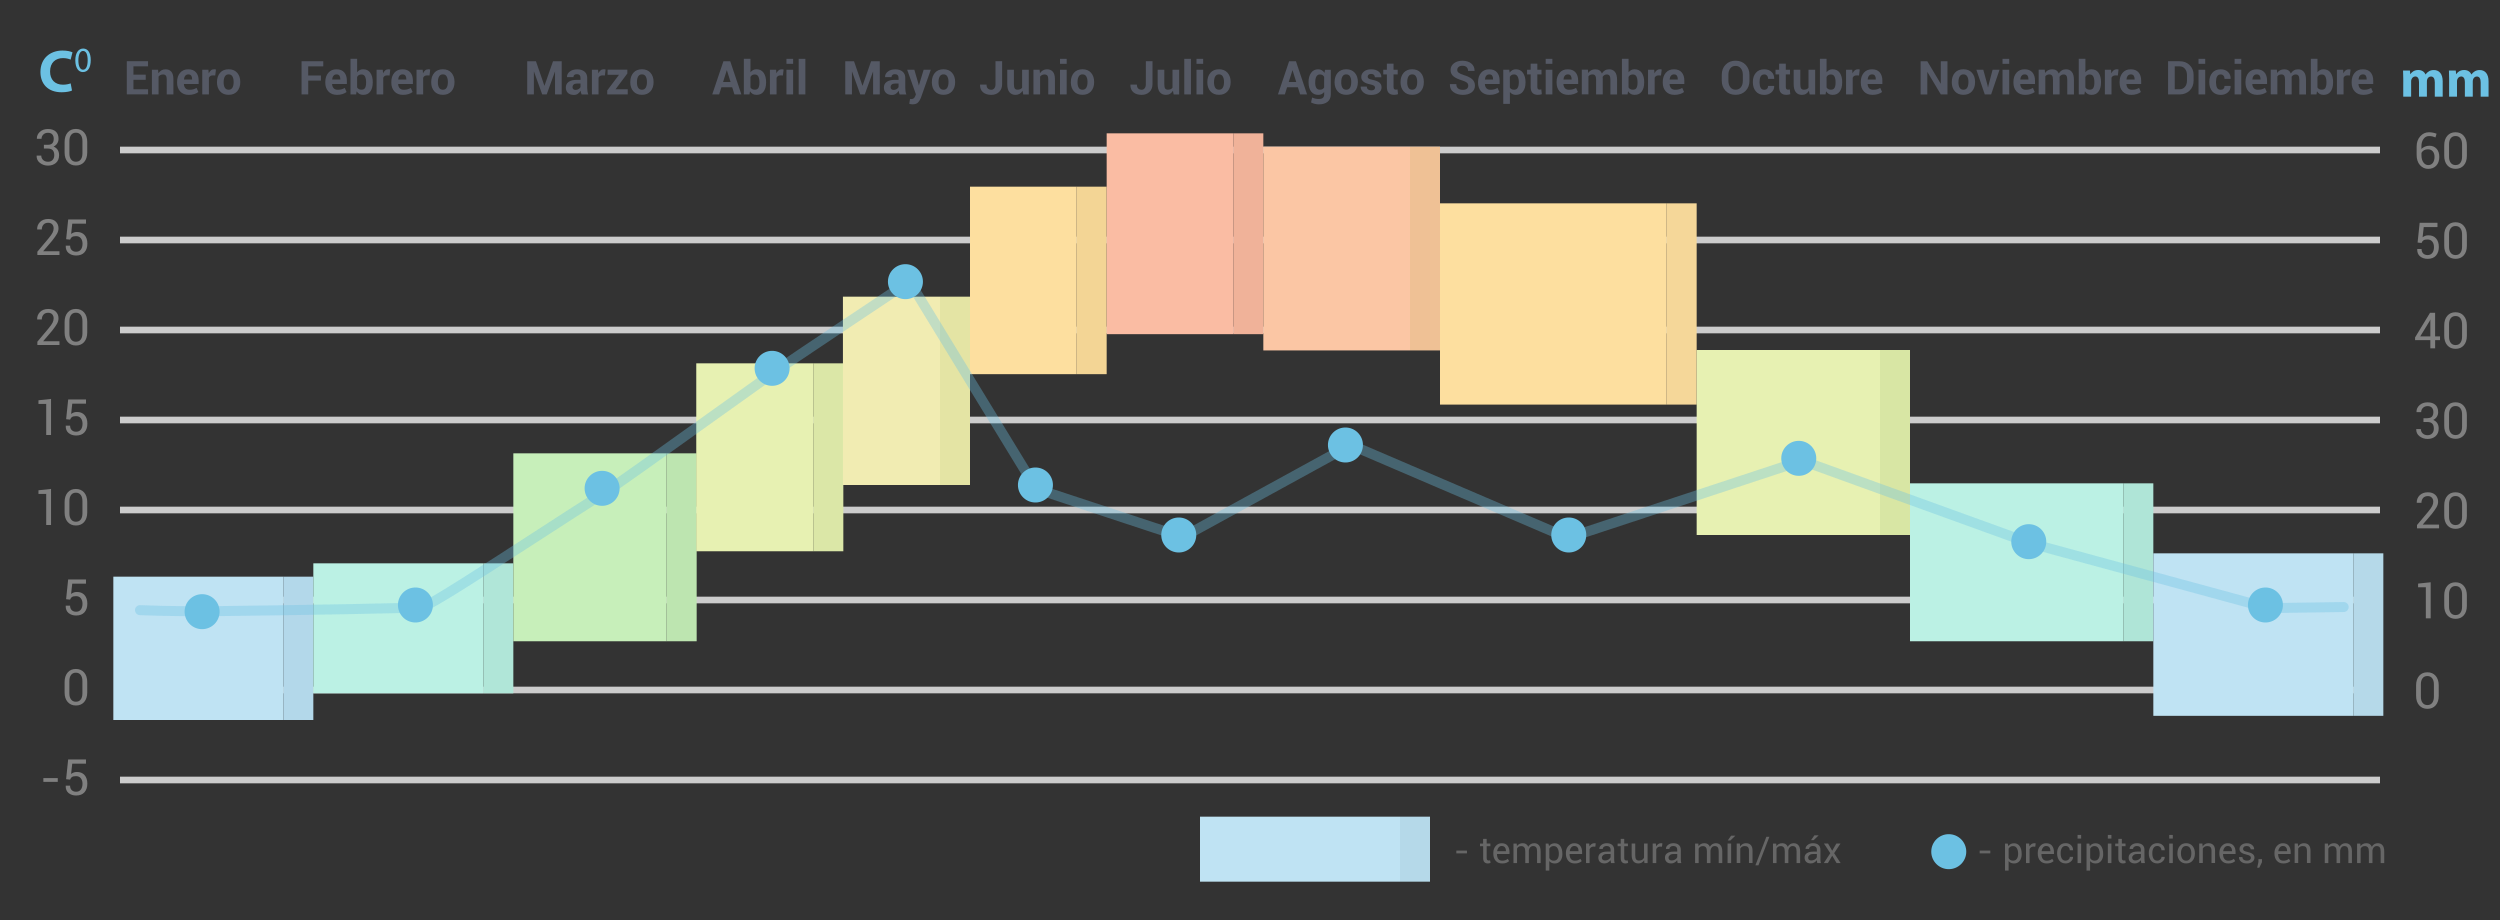 <?xml version="1.0" encoding="utf-8"?>
<!-- Generator: Adobe Illustrator 16.0.0, SVG Export Plug-In . SVG Version: 6.00 Build 0)  -->
<!DOCTYPE svg PUBLIC "-//W3C//DTD SVG 1.1//EN" "http://www.w3.org/Graphics/SVG/1.1/DTD/svg11.dtd">
<svg version="1.1" id="Слой_1" xmlns="http://www.w3.org/2000/svg" xmlns:xlink="http://www.w3.org/1999/xlink" x="0px" y="0px"
	 width="750px" height="276px" viewBox="0 0 750 276" enable-background="new 0 0 750 276" xml:space="preserve">
<rect x="0" y="0" width="750" height="276" fill="#333333" stroke="none"/>
<path fill="#CCCCCC" d="M36,233h678v2H36V233z"/>
<path fill="#CCCCCC" d="M36,206h678v2H36V206z"/>
<path fill="#CCCCCC" d="M36,179h678v2H36V179z"/>
<path fill="#CCCCCC" d="M36,152h678v2H36V152z"/>
<path fill="#CCCCCC" d="M36,125h678v2H36V125z"/>
<path fill="#CCCCCC" d="M36,98h678v2H36V98z"/>
<path fill="#CCCCCC" d="M36,71h678v2H36V71z"/>
<path fill="#CCCCCC" d="M36,44h678v2H36V44z"/>
<g enable-background="new    ">
	<path fill="#808080" d="M14.35,43.44c0.64,0,1.1-0.16,1.37-0.48c0.27-0.32,0.4-0.77,0.4-1.34c0-0.54-0.15-0.97-0.44-1.3
		c-0.29-0.33-0.72-0.49-1.29-0.49c-0.56,0-1.02,0.17-1.38,0.52c-0.36,0.34-0.55,0.78-0.55,1.29h-1.38l-0.02-0.04
		c-0.02-0.8,0.28-1.48,0.91-2.05c0.63-0.57,1.44-0.85,2.42-0.85c0.99,0,1.77,0.25,2.33,0.75c0.56,0.5,0.84,1.24,0.84,2.21
		c0,0.5-0.13,0.95-0.39,1.36s-0.63,0.73-1.09,0.96c0.54,0.21,0.95,0.54,1.23,0.98c0.28,0.44,0.42,0.97,0.42,1.59
		c0,0.98-0.31,1.74-0.93,2.3c-0.62,0.55-1.42,0.83-2.41,0.83c-0.91,0-1.71-0.27-2.4-0.8c-0.69-0.53-1.02-1.24-1-2.12L11,46.69h1.38
		c0,0.52,0.19,0.95,0.56,1.31c0.37,0.35,0.86,0.53,1.45,0.53c0.59,0,1.05-0.18,1.38-0.54c0.34-0.36,0.51-0.84,0.51-1.42
		c0-0.67-0.16-1.17-0.46-1.5c-0.31-0.33-0.8-0.5-1.46-0.5h-1.19v-1.12H14.35z"/>
	<path fill="#808080" d="M26.17,45.74c0,1.21-0.31,2.16-0.92,2.86c-0.61,0.7-1.44,1.05-2.47,1.05c-1.03,0-1.85-0.35-2.47-1.05
		s-0.93-1.66-0.93-2.86V42.6c0-1.2,0.31-2.15,0.92-2.86c0.61-0.71,1.43-1.06,2.46-1.06c1.04,0,1.86,0.35,2.48,1.06
		s0.93,1.66,0.93,2.86V45.74z M24.73,42.3c0-0.77-0.17-1.37-0.51-1.82s-0.83-0.67-1.45-0.67c-0.62,0-1.1,0.22-1.44,0.67
		s-0.51,1.05-0.51,1.82v3.73c0,0.77,0.17,1.38,0.52,1.82c0.34,0.45,0.82,0.67,1.44,0.67c0.63,0,1.11-0.22,1.44-0.67
		c0.34-0.45,0.51-1.06,0.51-1.83V42.3z"/>
</g>
<g enable-background="new    ">
	<path fill="#808080" d="M17.83,76.5h-6.62v-0.99l3.35-3.99c0.6-0.72,1-1.3,1.21-1.72c0.21-0.43,0.32-0.86,0.32-1.29
		c0-0.49-0.14-0.9-0.43-1.21c-0.29-0.32-0.69-0.47-1.19-0.47c-0.63,0-1.11,0.19-1.44,0.58c-0.33,0.39-0.49,0.87-0.49,1.44h-1.39
		l-0.01-0.04c-0.02-0.87,0.27-1.61,0.87-2.21c0.61-0.6,1.43-0.91,2.47-0.91c0.95,0,1.7,0.26,2.25,0.79s0.82,1.21,0.82,2.04
		c0,0.56-0.16,1.11-0.47,1.65c-0.31,0.54-0.78,1.21-1.42,2.02l-2.69,3.15l0.01,0.04h4.86V76.5z"/>
	<path fill="#808080" d="M19.84,71.76l0.62-5.93h5.34v1.28h-4.12l-0.34,3.07c0.23-0.17,0.48-0.31,0.76-0.42
		c0.28-0.11,0.6-0.17,0.95-0.17c0.99-0.01,1.76,0.3,2.32,0.93c0.56,0.63,0.84,1.49,0.84,2.58c0,1.07-0.29,1.93-0.86,2.58
		s-1.41,0.97-2.51,0.97c-0.9,0-1.66-0.25-2.26-0.74s-0.89-1.22-0.86-2.18l0.01-0.04h1.3c0,0.58,0.17,1.03,0.5,1.35
		c0.33,0.32,0.77,0.48,1.3,0.48c0.61,0,1.08-0.21,1.42-0.64c0.34-0.43,0.51-1.02,0.51-1.76c0-0.68-0.17-1.23-0.51-1.65
		c-0.34-0.42-0.81-0.63-1.42-0.63c-0.57,0-0.98,0.09-1.23,0.26s-0.44,0.43-0.56,0.79L19.84,71.76z"/>
</g>
<g enable-background="new    ">
	<path fill="#808080" d="M17.83,103.5h-6.62v-0.99l3.35-3.99c0.6-0.72,1-1.3,1.21-1.72c0.21-0.43,0.32-0.86,0.32-1.29
		c0-0.49-0.14-0.9-0.43-1.21c-0.29-0.32-0.69-0.47-1.19-0.47c-0.63,0-1.11,0.19-1.44,0.58c-0.33,0.39-0.49,0.87-0.49,1.44h-1.39
		l-0.01-0.04c-0.02-0.87,0.27-1.61,0.87-2.21c0.61-0.6,1.43-0.91,2.47-0.91c0.95,0,1.7,0.26,2.25,0.79s0.82,1.21,0.82,2.04
		c0,0.56-0.16,1.11-0.47,1.65c-0.31,0.54-0.78,1.21-1.42,2.02l-2.69,3.15l0.01,0.04h4.86V103.5z"/>
	<path fill="#808080" d="M26.17,99.74c0,1.21-0.31,2.16-0.92,2.86c-0.61,0.7-1.44,1.05-2.47,1.05c-1.03,0-1.85-0.35-2.47-1.05
		s-0.93-1.66-0.93-2.86V96.6c0-1.2,0.31-2.15,0.92-2.86c0.61-0.71,1.43-1.06,2.46-1.06c1.04,0,1.86,0.35,2.48,1.06
		s0.93,1.66,0.93,2.86V99.74z M24.73,96.3c0-0.77-0.17-1.37-0.51-1.82s-0.83-0.67-1.45-0.67c-0.62,0-1.1,0.22-1.44,0.67
		s-0.51,1.05-0.51,1.82v3.73c0,0.77,0.17,1.38,0.52,1.82c0.34,0.45,0.82,0.67,1.44,0.67c0.63,0,1.11-0.22,1.44-0.67
		c0.34-0.45,0.51-1.06,0.51-1.83V96.3z"/>
</g>
<g enable-background="new    ">
	<path fill="#808080" d="M15.31,130.5h-1.45v-9.33l-2.32,0.02v-1.11l3.77-0.4V130.5z"/>
	<path fill="#808080" d="M19.84,125.76l0.62-5.93h5.34v1.28h-4.12l-0.34,3.07c0.23-0.17,0.48-0.31,0.76-0.42
		c0.28-0.11,0.6-0.17,0.95-0.17c0.99-0.01,1.76,0.3,2.32,0.93c0.56,0.63,0.84,1.49,0.84,2.58c0,1.07-0.29,1.93-0.86,2.58
		s-1.41,0.97-2.51,0.97c-0.9,0-1.66-0.25-2.26-0.74s-0.89-1.22-0.86-2.18l0.01-0.04h1.3c0,0.58,0.17,1.03,0.5,1.35
		c0.33,0.32,0.77,0.48,1.3,0.48c0.61,0,1.08-0.21,1.42-0.64c0.34-0.43,0.51-1.02,0.51-1.76c0-0.68-0.17-1.23-0.51-1.65
		c-0.34-0.42-0.81-0.63-1.42-0.63c-0.57,0-0.98,0.09-1.23,0.26s-0.44,0.43-0.56,0.79L19.84,125.76z"/>
</g>
<g enable-background="new    ">
	<path fill="#808080" d="M15.31,157.5h-1.45v-9.33l-2.32,0.02v-1.11l3.77-0.4V157.5z"/>
	<path fill="#808080" d="M26.17,153.74c0,1.21-0.31,2.16-0.92,2.86c-0.61,0.7-1.44,1.05-2.47,1.05c-1.03,0-1.85-0.35-2.47-1.05
		s-0.93-1.66-0.93-2.86v-3.13c0-1.2,0.31-2.15,0.92-2.86c0.61-0.71,1.43-1.06,2.46-1.06c1.04,0,1.86,0.35,2.48,1.06
		s0.93,1.66,0.93,2.86V153.74z M24.73,150.3c0-0.77-0.17-1.37-0.51-1.82s-0.83-0.67-1.45-0.67c-0.62,0-1.1,0.22-1.44,0.67
		s-0.51,1.05-0.51,1.82v3.73c0,0.77,0.17,1.38,0.52,1.82c0.34,0.45,0.82,0.67,1.44,0.67c0.63,0,1.11-0.22,1.44-0.67
		c0.34-0.45,0.51-1.06,0.51-1.83V150.3z"/>
</g>
<g enable-background="new    ">
	<path fill="#808080" d="M19.83,179.76l0.62-5.93h5.34v1.28h-4.12l-0.34,3.07c0.23-0.17,0.48-0.31,0.76-0.42
		c0.28-0.11,0.6-0.17,0.95-0.17c0.99-0.01,1.76,0.3,2.32,0.93c0.56,0.63,0.84,1.49,0.84,2.58c0,1.07-0.29,1.93-0.86,2.58
		s-1.41,0.97-2.51,0.97c-0.9,0-1.66-0.25-2.26-0.74s-0.89-1.22-0.86-2.18l0.01-0.04h1.3c0,0.58,0.17,1.03,0.5,1.35
		c0.33,0.32,0.77,0.48,1.3,0.48c0.61,0,1.08-0.21,1.42-0.64c0.34-0.43,0.51-1.02,0.51-1.76c0-0.68-0.17-1.23-0.51-1.65
		c-0.34-0.42-0.81-0.63-1.42-0.63c-0.57,0-0.98,0.09-1.23,0.26s-0.44,0.43-0.56,0.79L19.83,179.76z"/>
</g>
<g enable-background="new    ">
	<path fill="#808080" d="M26.17,207.74c0,1.21-0.31,2.16-0.92,2.86c-0.61,0.7-1.44,1.05-2.47,1.05c-1.03,0-1.85-0.35-2.47-1.05
		s-0.93-1.66-0.93-2.86v-3.13c0-1.2,0.31-2.15,0.92-2.86c0.61-0.71,1.43-1.06,2.46-1.06c1.04,0,1.86,0.35,2.48,1.06
		s0.93,1.66,0.93,2.86V207.74z M24.72,204.3c0-0.77-0.17-1.37-0.51-1.82s-0.83-0.67-1.45-0.67c-0.62,0-1.1,0.22-1.44,0.67
		s-0.51,1.05-0.51,1.82v3.73c0,0.77,0.17,1.38,0.52,1.82c0.34,0.45,0.82,0.67,1.44,0.67c0.63,0,1.11-0.22,1.44-0.67
		c0.34-0.45,0.51-1.06,0.51-1.83V204.3z"/>
</g>
<g enable-background="new    ">
	<path fill="#808080" d="M17.33,234.56h-4.32v-1.13h4.32V234.56z"/>
	<path fill="#808080" d="M19.83,233.76l0.62-5.93h5.34v1.28h-4.12l-0.34,3.07c0.23-0.17,0.48-0.31,0.76-0.42
		c0.28-0.11,0.6-0.17,0.95-0.17c0.99-0.01,1.76,0.3,2.32,0.93c0.56,0.63,0.84,1.49,0.84,2.58c0,1.07-0.29,1.93-0.86,2.58
		s-1.41,0.97-2.51,0.97c-0.9,0-1.66-0.25-2.26-0.74s-0.89-1.22-0.86-2.18l0.01-0.04h1.3c0,0.58,0.17,1.03,0.5,1.35
		c0.33,0.32,0.77,0.48,1.3,0.48c0.61,0,1.08-0.21,1.42-0.64c0.34-0.43,0.51-1.02,0.51-1.76c0-0.68-0.17-1.23-0.51-1.65
		c-0.34-0.42-0.81-0.63-1.42-0.63c-0.57,0-0.98,0.09-1.23,0.26s-0.44,0.43-0.56,0.79L19.83,233.76z"/>
</g>
<g enable-background="new    ">
	<path fill="#808080" d="M728.69,39.68c0.42,0,0.83,0.04,1.25,0.13s0.75,0.19,1.02,0.31l-0.31,1.11c-0.28-0.12-0.57-0.22-0.88-0.3
		c-0.31-0.08-0.67-0.11-1.08-0.11c-0.67,0-1.21,0.29-1.63,0.86c-0.42,0.57-0.63,1.29-0.63,2.17v0.83c0.3-0.3,0.65-0.53,1.06-0.7
		c0.41-0.17,0.85-0.26,1.32-0.26c0.92,0,1.64,0.31,2.18,0.92s0.8,1.42,0.8,2.42c0,1.09-0.3,1.97-0.9,2.62
		c-0.6,0.65-1.4,0.98-2.42,0.98c-0.99,0-1.81-0.38-2.48-1.13c-0.66-0.75-1-1.77-1-3.07V44c0-1.25,0.35-2.28,1.07-3.1
		S727.65,39.68,728.69,39.68z M728.35,44.79c-0.45,0-0.84,0.1-1.17,0.29c-0.32,0.19-0.57,0.45-0.74,0.78v0.74
		c0,0.9,0.2,1.62,0.59,2.14c0.39,0.53,0.88,0.79,1.45,0.79c0.6,0,1.06-0.23,1.39-0.68c0.32-0.46,0.49-1.05,0.49-1.78
		c0-0.69-0.17-1.25-0.52-1.66C729.48,44.99,728.98,44.79,728.35,44.79z"/>
	<path fill="#808080" d="M740.06,46.74c0,1.21-0.31,2.16-0.92,2.86c-0.61,0.7-1.44,1.05-2.47,1.05c-1.03,0-1.85-0.35-2.47-1.05
		s-0.93-1.66-0.93-2.86V43.6c0-1.2,0.31-2.15,0.92-2.86c0.61-0.71,1.43-1.06,2.46-1.06c1.04,0,1.86,0.35,2.48,1.06
		s0.93,1.66,0.93,2.86V46.74z M738.62,43.3c0-0.77-0.17-1.37-0.51-1.82s-0.82-0.67-1.45-0.67c-0.62,0-1.1,0.22-1.44,0.67
		c-0.34,0.44-0.51,1.05-0.51,1.82v3.73c0,0.77,0.17,1.38,0.52,1.82c0.34,0.45,0.82,0.67,1.44,0.67c0.63,0,1.11-0.22,1.44-0.67
		c0.34-0.45,0.51-1.06,0.51-1.83V43.3z"/>
</g>
<g enable-background="new    ">
	<path fill="#808080" d="M725.28,72.76l0.62-5.93h5.34v1.28h-4.12l-0.34,3.07c0.23-0.17,0.48-0.31,0.76-0.42
		c0.28-0.11,0.6-0.17,0.95-0.17c0.99-0.01,1.76,0.3,2.32,0.93c0.56,0.63,0.84,1.49,0.84,2.58c0,1.07-0.29,1.93-0.86,2.58
		c-0.57,0.65-1.41,0.97-2.51,0.97c-0.9,0-1.66-0.25-2.26-0.74s-0.89-1.22-0.86-2.18l0.01-0.04h1.3c0,0.58,0.17,1.03,0.5,1.35
		c0.33,0.32,0.77,0.48,1.3,0.48c0.61,0,1.08-0.21,1.42-0.64c0.34-0.43,0.5-1.02,0.5-1.76c0-0.68-0.17-1.23-0.51-1.65
		c-0.34-0.42-0.81-0.63-1.42-0.63c-0.57,0-0.98,0.09-1.23,0.26s-0.44,0.43-0.56,0.79L725.28,72.76z"/>
	<path fill="#808080" d="M740.06,73.74c0,1.21-0.31,2.16-0.92,2.86c-0.61,0.7-1.44,1.05-2.47,1.05c-1.03,0-1.85-0.35-2.47-1.05
		s-0.93-1.66-0.93-2.86V70.6c0-1.2,0.31-2.15,0.92-2.86c0.61-0.71,1.43-1.06,2.46-1.06c1.04,0,1.86,0.35,2.48,1.06
		s0.93,1.66,0.93,2.86V73.74z M738.62,70.3c0-0.77-0.17-1.37-0.51-1.82s-0.82-0.67-1.45-0.67c-0.62,0-1.1,0.22-1.44,0.67
		c-0.34,0.44-0.51,1.05-0.51,1.82v3.73c0,0.77,0.17,1.38,0.52,1.82c0.34,0.45,0.82,0.67,1.44,0.67c0.63,0,1.11-0.22,1.44-0.67
		c0.34-0.45,0.51-1.06,0.51-1.83V70.3z"/>
</g>
<g enable-background="new    ">
	<path fill="#808080" d="M730.54,100.91h1.47v1.13h-1.47v2.46h-1.44v-2.46h-4.58v-0.81l4.49-7.39h1.52V100.91z M726.07,100.91h3.03
		v-5l-0.04-0.01l-0.14,0.37L726.07,100.91z"/>
	<path fill="#808080" d="M740.06,100.74c0,1.21-0.31,2.16-0.92,2.86c-0.61,0.7-1.44,1.05-2.47,1.05c-1.03,0-1.85-0.35-2.47-1.05
		s-0.93-1.66-0.93-2.86V97.6c0-1.2,0.31-2.15,0.92-2.86c0.61-0.71,1.43-1.06,2.46-1.06c1.04,0,1.86,0.35,2.48,1.06
		s0.93,1.66,0.93,2.86V100.74z M738.62,97.3c0-0.77-0.17-1.37-0.51-1.82s-0.82-0.67-1.45-0.67c-0.62,0-1.1,0.22-1.44,0.67
		c-0.34,0.44-0.51,1.05-0.51,1.82v3.73c0,0.77,0.17,1.38,0.52,1.82c0.34,0.45,0.82,0.67,1.44,0.67c0.63,0,1.11-0.22,1.44-0.67
		c0.34-0.45,0.51-1.06,0.51-1.83V97.3z"/>
</g>
<g enable-background="new    ">
	<path fill="#808080" d="M728.24,125.44c0.64,0,1.1-0.16,1.37-0.48c0.27-0.32,0.4-0.77,0.4-1.34c0-0.54-0.15-0.97-0.44-1.3
		c-0.29-0.33-0.72-0.49-1.29-0.49c-0.56,0-1.02,0.17-1.38,0.52c-0.36,0.34-0.55,0.78-0.55,1.29h-1.38l-0.02-0.04
		c-0.02-0.8,0.28-1.48,0.91-2.05c0.63-0.57,1.44-0.85,2.42-0.85c0.99,0,1.77,0.25,2.33,0.75c0.56,0.5,0.84,1.24,0.84,2.21
		c0,0.5-0.13,0.95-0.39,1.36c-0.26,0.41-0.63,0.73-1.1,0.96c0.54,0.21,0.95,0.54,1.23,0.98c0.28,0.44,0.42,0.97,0.42,1.59
		c0,0.98-0.31,1.74-0.93,2.3c-0.62,0.55-1.42,0.83-2.41,0.83c-0.91,0-1.71-0.27-2.4-0.8c-0.69-0.53-1.03-1.24-1-2.12l0.01-0.04h1.38
		c0,0.52,0.19,0.95,0.56,1.31c0.37,0.35,0.86,0.53,1.45,0.53c0.59,0,1.05-0.18,1.38-0.54c0.34-0.36,0.5-0.84,0.5-1.42
		c0-0.67-0.15-1.17-0.46-1.5s-0.8-0.5-1.46-0.5h-1.19v-1.12H728.24z"/>
	<path fill="#808080" d="M740.06,127.74c0,1.21-0.31,2.16-0.92,2.86c-0.61,0.7-1.44,1.05-2.47,1.05c-1.03,0-1.85-0.35-2.47-1.05
		s-0.93-1.66-0.93-2.86v-3.13c0-1.2,0.31-2.15,0.92-2.86c0.61-0.71,1.43-1.06,2.46-1.06c1.04,0,1.86,0.35,2.48,1.06
		s0.93,1.66,0.93,2.86V127.74z M738.62,124.3c0-0.77-0.17-1.37-0.51-1.82s-0.82-0.67-1.45-0.67c-0.62,0-1.1,0.22-1.44,0.67
		c-0.34,0.44-0.51,1.05-0.51,1.82v3.73c0,0.77,0.17,1.38,0.52,1.82c0.34,0.45,0.82,0.67,1.44,0.67c0.63,0,1.11-0.22,1.44-0.67
		c0.34-0.45,0.51-1.06,0.51-1.83V124.3z"/>
</g>
<g enable-background="new    ">
	<path fill="#808080" d="M731.72,158.5h-6.62v-0.99l3.35-3.99c0.6-0.72,1-1.3,1.21-1.72c0.21-0.43,0.32-0.86,0.32-1.29
		c0-0.49-0.14-0.9-0.43-1.21c-0.29-0.32-0.69-0.47-1.19-0.47c-0.63,0-1.11,0.19-1.44,0.58c-0.33,0.39-0.49,0.87-0.49,1.44h-1.39
		l-0.02-0.04c-0.02-0.87,0.27-1.61,0.87-2.21c0.61-0.6,1.43-0.91,2.47-0.91c0.95,0,1.7,0.26,2.25,0.79s0.82,1.21,0.82,2.04
		c0,0.56-0.16,1.11-0.47,1.65c-0.31,0.54-0.78,1.21-1.42,2.02l-2.69,3.15l0.01,0.04h4.86V158.5z"/>
	<path fill="#808080" d="M740.06,154.74c0,1.21-0.31,2.16-0.92,2.86c-0.61,0.7-1.44,1.05-2.47,1.05c-1.03,0-1.85-0.35-2.47-1.05
		s-0.93-1.66-0.93-2.86v-3.13c0-1.2,0.31-2.15,0.92-2.86c0.61-0.71,1.43-1.06,2.46-1.06c1.04,0,1.86,0.35,2.48,1.06
		s0.93,1.66,0.93,2.86V154.74z M738.62,151.3c0-0.77-0.17-1.37-0.51-1.82s-0.82-0.67-1.45-0.67c-0.62,0-1.1,0.22-1.44,0.67
		c-0.34,0.44-0.51,1.05-0.51,1.82v3.73c0,0.77,0.17,1.38,0.52,1.82c0.34,0.45,0.82,0.67,1.44,0.67c0.63,0,1.11-0.22,1.44-0.67
		c0.34-0.45,0.51-1.06,0.51-1.83V151.3z"/>
</g>
<g enable-background="new    ">
	<path fill="#808080" d="M729.2,185.5h-1.45v-9.33l-2.32,0.02v-1.11l3.77-0.4V185.5z"/>
	<path fill="#808080" d="M740.06,181.74c0,1.21-0.31,2.16-0.92,2.86c-0.61,0.7-1.44,1.05-2.47,1.05c-1.03,0-1.85-0.35-2.47-1.05
		s-0.93-1.66-0.93-2.86v-3.13c0-1.2,0.31-2.15,0.92-2.86c0.61-0.71,1.43-1.06,2.46-1.06c1.04,0,1.86,0.35,2.48,1.06
		s0.93,1.66,0.93,2.86V181.74z M738.62,178.3c0-0.77-0.17-1.37-0.51-1.82s-0.82-0.67-1.45-0.67c-0.62,0-1.1,0.22-1.44,0.67
		c-0.34,0.44-0.51,1.05-0.51,1.82v3.73c0,0.77,0.17,1.38,0.52,1.82c0.34,0.45,0.82,0.67,1.44,0.67c0.63,0,1.11-0.22,1.44-0.67
		c0.34-0.45,0.51-1.06,0.51-1.83V178.3z"/>
</g>
<g enable-background="new    ">
	<path fill="#808080" d="M731.62,208.74c0,1.21-0.31,2.16-0.92,2.86s-1.44,1.05-2.47,1.05c-1.03,0-1.85-0.35-2.47-1.05
		c-0.62-0.7-0.93-1.66-0.93-2.86v-3.13c0-1.2,0.31-2.15,0.92-2.86s1.43-1.06,2.46-1.06c1.04,0,1.86,0.35,2.48,1.06
		c0.62,0.71,0.93,1.66,0.93,2.86V208.74z M730.17,205.3c0-0.77-0.17-1.37-0.51-1.82s-0.83-0.67-1.45-0.67
		c-0.62,0-1.1,0.22-1.44,0.67s-0.51,1.05-0.51,1.82v3.73c0,0.77,0.17,1.38,0.52,1.82c0.34,0.45,0.82,0.67,1.44,0.67
		c0.63,0,1.11-0.22,1.44-0.67c0.34-0.45,0.51-1.06,0.51-1.83V205.3z"/>
</g>
<path fill="#6CC1E3" d="M21.6,27.16c-0.5,0.25-1.64,0.52-3.11,0.52c-4.2,0-6.36-2.61-6.36-6.07c0-4.14,2.95-6.45,6.63-6.45
	c1.42,0,2.5,0.29,2.99,0.54l-0.56,2.18c-0.56-0.23-1.33-0.45-2.3-0.45c-2.18,0-3.87,1.31-3.87,4.02c0,2.43,1.44,3.96,3.89,3.96
	c0.83,0,1.75-0.18,2.29-0.4L21.6,27.16z"/>
<path fill="#6CC1E3" d="M27.22,18.02c0,2.32-0.86,3.6-2.37,3.6c-1.33,0-2.24-1.25-2.26-3.51c0-2.29,0.99-3.55,2.37-3.55
	C26.4,14.57,27.22,15.85,27.22,18.02z M23.51,18.13c0,1.77,0.55,2.78,1.39,2.78c0.95,0,1.4-1.1,1.4-2.84c0-1.68-0.43-2.78-1.39-2.78
	C24.1,15.28,23.51,16.27,23.51,18.13z"/>
<g enable-background="new    ">
	<path fill="#6CC1E3" d="M720.98,23.67c0-0.98-0.03-1.81-0.06-2.5h2.05l0.11,1.06h0.05c0.34-0.5,1.02-1.23,2.37-1.23
		c1.01,0,1.81,0.51,2.14,1.33h0.03c0.29-0.4,0.64-0.72,1.01-0.94c0.43-0.26,0.91-0.38,1.49-0.38c1.5,0,2.64,1.06,2.64,3.39V29h-2.37
		v-4.26c0-1.14-0.37-1.79-1.15-1.79c-0.56,0-0.96,0.38-1.12,0.85c-0.06,0.18-0.1,0.43-0.1,0.62V29h-2.37v-4.39
		c0-0.99-0.35-1.67-1.12-1.67c-0.62,0-0.99,0.48-1.14,0.88c-0.08,0.19-0.1,0.42-0.1,0.61V29h-2.37L720.98,23.67L720.98,23.67z"/>
	<path fill="#6CC1E3" d="M734.74,23.67c0-0.98-0.03-1.81-0.06-2.5h2.05l0.11,1.06h0.05c0.34-0.5,1.02-1.23,2.37-1.23
		c1.01,0,1.81,0.51,2.14,1.33h0.03c0.29-0.4,0.64-0.72,1.01-0.94c0.43-0.26,0.91-0.38,1.49-0.38c1.5,0,2.64,1.06,2.64,3.39V29h-2.37
		v-4.26c0-1.14-0.37-1.79-1.15-1.79c-0.56,0-0.96,0.38-1.12,0.85c-0.06,0.18-0.1,0.43-0.1,0.62V29h-2.37v-4.39
		c0-0.99-0.35-1.67-1.12-1.67c-0.62,0-0.99,0.48-1.14,0.88c-0.08,0.19-0.1,0.42-0.1,0.61V29h-2.37L734.74,23.67L734.74,23.67z"/>
</g>
<g>
	<path fill="#555965" d="M43.72,23.94h-3.69v2.84h4.39v1.53h-6.38v-9.95h6.37v1.54h-4.38v2.5h3.69V23.94z"/>
	<path fill="#555965" d="M47.43,20.92l0.09,1.06c0.25-0.38,0.55-0.67,0.91-0.88s0.76-0.31,1.21-0.31c0.75,0,1.33,0.24,1.75,0.72
		c0.42,0.48,0.63,1.24,0.63,2.28v4.53h-2v-4.53c0-0.53-0.09-0.9-0.28-1.12c-0.19-0.22-0.46-0.33-0.83-0.33
		c-0.3,0-0.56,0.06-0.78,0.17c-0.22,0.11-0.41,0.27-0.56,0.46v5.35h-2v-7.4H47.43z"/>
	<path fill="#555965" d="M56.64,28.46c-1.1,0-1.96-0.34-2.58-1.02s-0.93-1.55-0.93-2.61v-0.27c0-1.11,0.3-2.01,0.9-2.72
		c0.6-0.71,1.43-1.06,2.48-1.05c0.99,0,1.76,0.3,2.29,0.91c0.53,0.61,0.8,1.43,0.8,2.46v1.03h-4.41l-0.02,0.04
		c0.03,0.51,0.19,0.92,0.46,1.23c0.27,0.31,0.68,0.47,1.23,0.47c0.45,0,0.83-0.05,1.14-0.14c0.31-0.09,0.63-0.23,0.97-0.42
		l0.54,1.23c-0.3,0.24-0.7,0.44-1.2,0.61S57.24,28.46,56.64,28.46z M56.51,22.32c-0.4,0-0.71,0.14-0.93,0.41
		c-0.22,0.27-0.35,0.64-0.39,1.1l0.01,0.03h2.43v-0.15c0-0.43-0.09-0.77-0.27-1.02C57.18,22.44,56.9,22.32,56.51,22.32z"/>
	<path fill="#555965" d="M64.57,22.64l-0.73-0.02c-0.3,0-0.54,0.06-0.73,0.18c-0.19,0.12-0.34,0.3-0.44,0.52v5h-1.99v-7.4h1.85
		l0.09,1.09c0.17-0.39,0.4-0.69,0.67-0.91c0.27-0.22,0.59-0.32,0.95-0.32c0.1,0,0.19,0.01,0.28,0.02c0.09,0.01,0.17,0.04,0.26,0.06
		L64.57,22.64z"/>
	<path fill="#555965" d="M65.1,24.55c0-1.1,0.31-2.01,0.92-2.71c0.61-0.7,1.47-1.06,2.56-1.06c1.09,0,1.95,0.35,2.57,1.05
		s0.93,1.61,0.93,2.71v0.14c0,1.11-0.31,2.02-0.93,2.72c-0.62,0.7-1.47,1.05-2.56,1.05s-1.95-0.35-2.57-1.05
		c-0.62-0.7-0.93-1.61-0.93-2.72L65.1,24.55z M67.09,24.69c0,0.67,0.12,1.22,0.36,1.62c0.24,0.4,0.62,0.61,1.15,0.61
		c0.52,0,0.89-0.21,1.13-0.62c0.24-0.41,0.36-0.95,0.36-1.62v-0.14c0-0.66-0.12-1.19-0.36-1.61c-0.24-0.42-0.62-0.62-1.14-0.62
		c-0.52,0-0.89,0.21-1.13,0.63s-0.36,0.95-0.36,1.6L67.09,24.69z"/>
	<path fill="#555965" d="M96.29,24.18h-3.82v4.14h-2v-9.95h6.51v1.54h-4.52v2.74h3.82v1.53H96.29z"/>
	<path fill="#555965" d="M101.1,28.46c-1.1,0-1.96-0.34-2.58-1.02s-0.93-1.55-0.93-2.61v-0.27c0-1.11,0.3-2.01,0.9-2.72
		c0.6-0.71,1.43-1.06,2.48-1.05c0.99,0,1.76,0.3,2.29,0.91c0.53,0.61,0.8,1.43,0.8,2.46v1.03h-4.41l-0.02,0.04
		c0.03,0.51,0.19,0.92,0.46,1.23c0.27,0.31,0.68,0.47,1.23,0.47c0.45,0,0.83-0.05,1.14-0.14c0.31-0.09,0.63-0.23,0.97-0.42
		l0.54,1.23c-0.3,0.24-0.7,0.44-1.2,0.61S101.7,28.46,101.1,28.46L101.1,28.46z M100.97,22.32c-0.4,0-0.71,0.14-0.93,0.41
		c-0.22,0.27-0.35,0.64-0.39,1.1l0.01,0.03h2.43v-0.15c0-0.43-0.09-0.77-0.27-1.02C101.64,22.44,101.36,22.32,100.97,22.32z"/>
	<path fill="#555965" d="M111.82,24.82c0,1.1-0.25,1.98-0.74,2.65c-0.49,0.67-1.2,0.99-2.13,0.99c-0.43,0-0.81-0.09-1.13-0.27
		c-0.32-0.18-0.59-0.45-0.82-0.8l-0.16,0.93h-1.69V17.65h1.99v4.05c0.21-0.3,0.47-0.52,0.77-0.68c0.3-0.16,0.64-0.24,1.03-0.24
		c0.94,0,1.65,0.35,2.15,1.06s0.74,1.65,0.74,2.83v0.15H111.82z M109.83,24.68c0-0.72-0.11-1.29-0.32-1.71
		c-0.21-0.42-0.57-0.63-1.08-0.63c-0.31,0-0.57,0.06-0.79,0.19c-0.22,0.13-0.38,0.32-0.51,0.56v3.13c0.12,0.22,0.29,0.39,0.51,0.51
		s0.48,0.18,0.8,0.18c0.52,0,0.88-0.18,1.08-0.54c0.2-0.36,0.31-0.88,0.31-1.54V24.68z"/>
	<path fill="#555965" d="M116.87,22.64l-0.73-0.02c-0.3,0-0.54,0.06-0.73,0.18c-0.19,0.12-0.34,0.3-0.44,0.52v5h-1.99v-7.4h1.85
		l0.09,1.09c0.17-0.39,0.4-0.69,0.67-0.91c0.27-0.22,0.59-0.32,0.95-0.32c0.1,0,0.19,0.01,0.28,0.02c0.09,0.01,0.17,0.04,0.26,0.06
		L116.87,22.64z"/>
	<path fill="#555965" d="M120.91,28.46c-1.1,0-1.96-0.34-2.58-1.02s-0.93-1.55-0.93-2.61v-0.27c0-1.11,0.3-2.01,0.9-2.72
		s1.43-1.06,2.48-1.05c0.99,0,1.76,0.3,2.29,0.91c0.53,0.61,0.8,1.43,0.8,2.46v1.03h-4.41l-0.02,0.04c0.03,0.51,0.19,0.92,0.46,1.23
		c0.27,0.31,0.68,0.47,1.23,0.47c0.45,0,0.83-0.05,1.14-0.14c0.31-0.09,0.63-0.23,0.97-0.42l0.54,1.23c-0.3,0.24-0.7,0.44-1.2,0.61
		S121.51,28.46,120.91,28.46L120.91,28.46z M120.78,22.32c-0.4,0-0.71,0.14-0.93,0.41s-0.35,0.64-0.39,1.1l0.01,0.03h2.43v-0.15
		c0-0.43-0.09-0.77-0.27-1.02S121.18,22.32,120.78,22.32L120.78,22.32z"/>
	<path fill="#555965" d="M128.85,22.64l-0.73-0.02c-0.3,0-0.54,0.06-0.73,0.18c-0.19,0.12-0.34,0.3-0.44,0.52v5h-1.99v-7.4h1.85
		l0.09,1.09c0.17-0.39,0.4-0.69,0.67-0.91c0.27-0.22,0.59-0.32,0.95-0.32c0.1,0,0.19,0.01,0.28,0.02c0.09,0.01,0.17,0.04,0.26,0.06
		L128.85,22.64z"/>
	<path fill="#555965" d="M129.37,24.55c0-1.1,0.31-2.01,0.92-2.71c0.61-0.7,1.47-1.06,2.56-1.06s1.95,0.35,2.57,1.05
		s0.93,1.61,0.93,2.71v0.14c0,1.11-0.31,2.02-0.93,2.72c-0.62,0.7-1.47,1.05-2.56,1.05c-1.09,0-1.95-0.35-2.57-1.05
		c-0.62-0.7-0.93-1.61-0.93-2.72v-0.13H129.37z M131.36,24.69c0,0.67,0.12,1.22,0.36,1.62s0.62,0.61,1.15,0.61
		c0.52,0,0.89-0.21,1.13-0.62c0.24-0.41,0.36-0.95,0.36-1.62v-0.14c0-0.66-0.12-1.19-0.36-1.61c-0.24-0.42-0.62-0.62-1.14-0.62
		c-0.52,0-0.89,0.21-1.13,0.63s-0.36,0.95-0.36,1.6v0.15H131.36z"/>
	<path fill="#555965" d="M163.31,25.7h0.04l2.56-7.33h2.6v9.95h-2v-6.79l-0.04-0.01l-2.46,6.8h-1.35l-2.46-6.82l-0.04,0.01v6.81h-2
		v-9.95h2.62L163.31,25.7z"/>
	<path fill="#555965" d="M174.48,28.32c-0.07-0.17-0.14-0.35-0.19-0.53c-0.05-0.18-0.09-0.38-0.11-0.57
		c-0.21,0.36-0.48,0.66-0.81,0.9c-0.33,0.24-0.74,0.36-1.2,0.36c-0.77,0-1.37-0.2-1.79-0.6c-0.42-0.4-0.63-0.94-0.63-1.63
		c0-0.72,0.28-1.29,0.84-1.69c0.56-0.4,1.37-0.6,2.44-0.6h1.12v-0.59c0-0.36-0.09-0.63-0.28-0.83c-0.19-0.2-0.46-0.29-0.83-0.29
		c-0.32,0-0.57,0.08-0.75,0.24c-0.18,0.16-0.26,0.37-0.26,0.65h-1.92l-0.01-0.04c-0.03-0.62,0.24-1.16,0.82-1.62
		s1.33-0.68,2.26-0.68c0.89,0,1.61,0.22,2.16,0.67c0.55,0.45,0.82,1.09,0.82,1.92v3.06c0,0.35,0.03,0.67,0.08,0.98
		c0.05,0.31,0.14,0.61,0.25,0.91h-2.01V28.32z M172.66,26.98c0.35,0,0.66-0.09,0.93-0.26c0.27-0.17,0.46-0.37,0.56-0.6v-1.05h-1.12
		c-0.42,0-0.74,0.1-0.96,0.31c-0.22,0.21-0.32,0.47-0.32,0.77c0,0.25,0.08,0.45,0.24,0.6C172.15,26.9,172.37,26.98,172.66,26.98z"/>
	<path fill="#555965" d="M181.46,22.64l-0.73-0.02c-0.3,0-0.54,0.06-0.73,0.18c-0.19,0.12-0.34,0.3-0.44,0.52v5h-1.99v-7.4h1.85
		l0.09,1.09c0.17-0.39,0.4-0.69,0.67-0.91c0.27-0.22,0.59-0.32,0.95-0.32c0.1,0,0.19,0.01,0.28,0.02c0.09,0.01,0.17,0.04,0.26,0.06
		L181.46,22.64z"/>
	<path fill="#555965" d="M184.66,26.78h3.66v1.53h-6.15v-1.18l3.52-4.68h-3.41v-1.54h5.92v1.14L184.66,26.78z"/>
	<path fill="#555965" d="M189.09,24.55c0-1.1,0.31-2.01,0.92-2.71c0.61-0.7,1.47-1.06,2.56-1.06c1.09,0,1.95,0.35,2.57,1.05
		s0.93,1.61,0.93,2.71v0.14c0,1.11-0.31,2.02-0.93,2.72c-0.62,0.7-1.47,1.05-2.56,1.05c-1.09,0-1.95-0.35-2.57-1.05
		c-0.62-0.7-0.93-1.61-0.93-2.72L189.09,24.55z M191.08,24.69c0,0.67,0.12,1.22,0.36,1.62c0.24,0.4,0.62,0.61,1.15,0.61
		c0.52,0,0.89-0.21,1.13-0.62c0.24-0.41,0.36-0.95,0.36-1.62v-0.14c0-0.66-0.12-1.19-0.36-1.61c-0.24-0.42-0.62-0.62-1.14-0.62
		c-0.52,0-0.89,0.21-1.13,0.63c-0.24,0.42-0.36,0.95-0.36,1.6L191.08,24.69z"/>
	<path fill="#555965" d="M219.65,26.17h-3.23l-0.67,2.15h-2.08l3.36-9.95h2.04l3.34,9.95h-2.08L219.65,26.17z M216.92,24.6h2.25
		l-1.1-3.51h-0.04L216.92,24.6z"/>
	<path fill="#555965" d="M229.82,24.82c0,1.1-0.25,1.98-0.74,2.65c-0.49,0.67-1.2,0.99-2.13,0.99c-0.43,0-0.81-0.09-1.13-0.27
		c-0.32-0.18-0.59-0.45-0.82-0.8l-0.16,0.93h-1.69V17.65h1.99v4.05c0.21-0.3,0.47-0.52,0.77-0.68c0.3-0.16,0.64-0.24,1.03-0.24
		c0.94,0,1.65,0.35,2.15,1.06s0.74,1.65,0.74,2.83v0.15H229.82z M227.83,24.68c0-0.72-0.11-1.29-0.32-1.71
		c-0.21-0.42-0.57-0.63-1.08-0.63c-0.31,0-0.57,0.06-0.79,0.19c-0.22,0.13-0.38,0.32-0.51,0.56v3.13c0.12,0.22,0.29,0.39,0.51,0.51
		s0.48,0.18,0.8,0.18c0.52,0,0.88-0.18,1.08-0.54c0.2-0.36,0.31-0.88,0.31-1.54V24.68z"/>
	<path fill="#555965" d="M234.87,22.64l-0.73-0.02c-0.3,0-0.54,0.06-0.73,0.18c-0.19,0.12-0.34,0.3-0.44,0.52v5h-1.99v-7.4h1.85
		l0.09,1.09c0.17-0.39,0.4-0.69,0.67-0.91c0.27-0.22,0.59-0.32,0.95-0.32c0.1,0,0.19,0.01,0.28,0.02c0.09,0.01,0.17,0.04,0.26,0.06
		L234.87,22.64z"/>
	<path fill="#555965" d="M237.94,19.15h-2v-1.5h2V19.15z M237.94,28.32h-2v-7.4h2V28.32z"/>
	<path fill="#555965" d="M241.61,28.32h-2V17.65h2V28.32z"/>
	<path fill="#555965" d="M258.73,25.7h0.04l2.56-7.33h2.6v9.95h-2v-6.79l-0.04-0.01l-2.46,6.8h-1.35l-2.46-6.82l-0.04,0.01v6.81h-2
		v-9.95h2.62L258.73,25.7z"/>
	<path fill="#555965" d="M269.9,28.32c-0.07-0.17-0.14-0.35-0.19-0.53c-0.05-0.18-0.09-0.38-0.11-0.57
		c-0.21,0.36-0.48,0.66-0.81,0.9c-0.33,0.24-0.74,0.36-1.2,0.36c-0.77,0-1.37-0.2-1.79-0.6c-0.42-0.4-0.63-0.94-0.63-1.63
		c0-0.72,0.28-1.29,0.84-1.69s1.37-0.6,2.44-0.6h1.12v-0.59c0-0.36-0.09-0.63-0.28-0.83c-0.19-0.2-0.46-0.29-0.83-0.29
		c-0.32,0-0.57,0.08-0.75,0.24c-0.18,0.16-0.26,0.37-0.26,0.65h-1.92l-0.01-0.04c-0.03-0.62,0.24-1.16,0.82-1.62
		s1.33-0.68,2.26-0.68c0.89,0,1.61,0.22,2.16,0.67c0.55,0.45,0.82,1.09,0.82,1.92v3.06c0,0.35,0.03,0.67,0.08,0.98
		c0.05,0.31,0.14,0.61,0.25,0.91h-2.01V28.32z M268.08,26.98c0.35,0,0.66-0.09,0.93-0.26c0.27-0.17,0.46-0.37,0.56-0.6v-1.05h-1.12
		c-0.42,0-0.74,0.1-0.96,0.31c-0.22,0.21-0.32,0.47-0.32,0.77c0,0.25,0.08,0.45,0.24,0.6C267.57,26.9,267.79,26.98,268.08,26.98z"/>
	<path fill="#555965" d="M275.55,25.21l0.08,0.41h0.04l1.42-4.7h2.15l-3,8.5c-0.21,0.53-0.49,0.97-0.85,1.34
		c-0.36,0.37-0.9,0.54-1.62,0.54c-0.17,0-0.32-0.01-0.47-0.04c-0.15-0.03-0.32-0.07-0.52-0.12l0.23-1.46
		c0.06,0.01,0.12,0.02,0.19,0.03c0.07,0.01,0.13,0.01,0.18,0.01c0.33,0,0.58-0.08,0.76-0.24s0.31-0.36,0.41-0.6l0.23-0.57
		l-2.63-7.39h2.15L275.55,25.21z"/>
	<path fill="#555965" d="M279.56,24.55c0-1.1,0.31-2.01,0.92-2.71c0.61-0.7,1.47-1.06,2.56-1.06s1.95,0.35,2.57,1.05
		c0.62,0.7,0.93,1.61,0.93,2.71v0.14c0,1.11-0.31,2.02-0.93,2.72c-0.62,0.7-1.47,1.05-2.56,1.05s-1.95-0.35-2.57-1.05
		c-0.62-0.7-0.93-1.61-0.93-2.72L279.56,24.55z M281.55,24.69c0,0.67,0.12,1.22,0.36,1.62c0.24,0.4,0.62,0.61,1.15,0.61
		c0.52,0,0.89-0.21,1.13-0.62c0.24-0.41,0.36-0.95,0.36-1.62v-0.14c0-0.66-0.12-1.19-0.36-1.61c-0.24-0.42-0.62-0.62-1.14-0.62
		c-0.52,0-0.89,0.21-1.13,0.63s-0.36,0.95-0.36,1.6L281.55,24.69z"/>
	<path fill="#555965" d="M298.65,18.36h1.99v6.87c0,0.98-0.3,1.77-0.91,2.35c-0.6,0.58-1.38,0.88-2.33,0.88
		c-1.05,0-1.89-0.26-2.5-0.78c-0.61-0.52-0.91-1.27-0.89-2.26l0.01-0.04h1.94c0,0.53,0.13,0.92,0.39,1.17s0.61,0.38,1.05,0.38
		c0.37,0,0.66-0.15,0.9-0.45c0.24-0.3,0.35-0.72,0.35-1.24V18.36z"/>
	<path fill="#555965" d="M306.76,27.22c-0.23,0.4-0.52,0.7-0.87,0.92c-0.35,0.21-0.76,0.32-1.22,0.32c-0.78,0-1.39-0.26-1.83-0.79
		c-0.44-0.53-0.66-1.35-0.66-2.46v-4.29h1.99v4.3c0,0.65,0.09,1.09,0.26,1.33c0.17,0.24,0.45,0.36,0.82,0.36
		c0.32,0,0.59-0.05,0.82-0.15c0.23-0.1,0.41-0.25,0.56-0.45v-5.38h2v7.4h-1.65L306.76,27.22z"/>
	<path fill="#555965" d="M311.89,20.92l0.09,1.06c0.25-0.38,0.55-0.67,0.91-0.88s0.76-0.31,1.21-0.31c0.75,0,1.33,0.24,1.75,0.72
		c0.42,0.48,0.63,1.24,0.63,2.28v4.53h-2v-4.53c0-0.53-0.09-0.9-0.28-1.12c-0.19-0.22-0.46-0.33-0.83-0.33
		c-0.3,0-0.56,0.06-0.78,0.17c-0.22,0.11-0.41,0.27-0.56,0.46v5.35h-2v-7.4H311.89z"/>
	<path fill="#555965" d="M320,19.15h-2v-1.5h2V19.15z M320,28.32h-2v-7.4h2V28.32z"/>
	<path fill="#555965" d="M321.26,24.55c0-1.1,0.31-2.01,0.92-2.71c0.61-0.7,1.47-1.06,2.56-1.06s1.95,0.35,2.57,1.05
		s0.93,1.61,0.93,2.71v0.14c0,1.11-0.31,2.02-0.93,2.72c-0.62,0.7-1.47,1.05-2.56,1.05c-1.09,0-1.95-0.35-2.57-1.05
		c-0.62-0.7-0.93-1.61-0.93-2.72L321.26,24.55z M323.25,24.69c0,0.67,0.12,1.22,0.36,1.62c0.24,0.41,0.62,0.61,1.15,0.61
		c0.51,0,0.89-0.21,1.13-0.62c0.24-0.41,0.36-0.95,0.36-1.62v-0.14c0-0.66-0.12-1.19-0.36-1.61c-0.24-0.41-0.62-0.62-1.14-0.62
		c-0.52,0-0.89,0.21-1.13,0.63c-0.24,0.42-0.36,0.95-0.36,1.6L323.25,24.69z"/>
	<path fill="#555965" d="M343.76,18.36h1.99v6.87c0,0.98-0.3,1.77-0.91,2.35c-0.61,0.58-1.38,0.88-2.33,0.88
		c-1.05,0-1.89-0.26-2.5-0.78c-0.61-0.52-0.91-1.27-0.89-2.26l0.01-0.04h1.94c0,0.53,0.13,0.92,0.39,1.17
		c0.26,0.25,0.61,0.38,1.04,0.38c0.37,0,0.66-0.15,0.9-0.45s0.35-0.72,0.35-1.24L343.76,18.36z"/>
	<path fill="#555965" d="M351.88,27.22c-0.23,0.4-0.52,0.7-0.87,0.92c-0.35,0.22-0.76,0.32-1.22,0.32c-0.78,0-1.39-0.26-1.83-0.79
		c-0.44-0.53-0.66-1.35-0.66-2.46v-4.29h1.99v4.3c0,0.65,0.09,1.09,0.26,1.33c0.17,0.24,0.45,0.36,0.82,0.36
		c0.32,0,0.59-0.05,0.82-0.15c0.23-0.1,0.42-0.25,0.56-0.45v-5.38h2v7.4h-1.65L351.88,27.22z"/>
	<path fill="#555965" d="M357.28,28.32h-2V17.65h2V28.32z"/>
	<path fill="#555965" d="M360.95,19.15h-2v-1.5h2V19.15z M360.95,28.32h-2v-7.4h2V28.32z"/>
	<path fill="#555965" d="M362.21,24.55c0-1.1,0.31-2.01,0.92-2.71c0.61-0.7,1.47-1.06,2.56-1.06s1.95,0.35,2.57,1.05
		s0.93,1.61,0.93,2.71v0.14c0,1.11-0.31,2.02-0.93,2.72c-0.62,0.7-1.47,1.05-2.56,1.05s-1.95-0.35-2.57-1.05
		c-0.62-0.7-0.93-1.61-0.93-2.72v-0.13H362.21z M364.2,24.69c0,0.67,0.12,1.22,0.36,1.62s0.62,0.61,1.15,0.61
		c0.51,0,0.89-0.21,1.13-0.62c0.24-0.41,0.36-0.95,0.36-1.62v-0.14c0-0.66-0.12-1.19-0.36-1.61c-0.24-0.42-0.62-0.62-1.14-0.62
		c-0.51,0-0.89,0.21-1.13,0.63s-0.36,0.95-0.36,1.6L364.2,24.69L364.2,24.69z"/>
	<path fill="#555965" d="M389.36,26.17h-3.23l-0.67,2.15h-2.08l3.36-9.95h2.04l3.34,9.95h-2.08L389.36,26.17z M386.62,24.6h2.25
		l-1.1-3.51h-0.04L386.62,24.6z"/>
	<path fill="#555965" d="M392.56,24.68c0-1.17,0.25-2.11,0.76-2.82s1.22-1.07,2.13-1.07c0.42,0,0.78,0.09,1.09,0.28
		c0.31,0.19,0.58,0.45,0.81,0.8l0.16-0.94h1.72v7.36c0,0.96-0.31,1.71-0.94,2.23c-0.63,0.52-1.51,0.79-2.63,0.79
		c-0.37,0-0.77-0.05-1.19-0.15c-0.42-0.1-0.81-0.24-1.16-0.42l0.33-1.49c0.31,0.15,0.62,0.26,0.95,0.33
		c0.33,0.08,0.68,0.11,1.06,0.11c0.55,0,0.95-0.11,1.21-0.34s0.39-0.58,0.39-1.07V27.6c-0.22,0.28-0.48,0.49-0.77,0.64
		c-0.29,0.15-0.64,0.22-1.02,0.22c-0.91,0-1.61-0.33-2.12-1c-0.51-0.67-0.76-1.54-0.76-2.64v-0.14H392.56z M394.56,24.82
		c0,0.65,0.11,1.16,0.33,1.53c0.22,0.37,0.57,0.56,1.06,0.56c0.31,0,0.56-0.06,0.78-0.17c0.21-0.11,0.38-0.27,0.51-0.49v-3.21
		c-0.13-0.23-0.3-0.4-0.51-0.53c-0.21-0.12-0.47-0.18-0.76-0.18c-0.49,0-0.84,0.22-1.07,0.65c-0.23,0.43-0.33,1-0.33,1.7
		L394.56,24.82z"/>
	<path fill="#555965" d="M400.38,24.55c0-1.1,0.31-2.01,0.92-2.71c0.61-0.7,1.47-1.06,2.56-1.06s1.95,0.35,2.57,1.05
		s0.93,1.61,0.93,2.71v0.14c0,1.11-0.31,2.02-0.93,2.72c-0.62,0.7-1.47,1.05-2.56,1.05c-1.09,0-1.95-0.35-2.57-1.05
		c-0.62-0.7-0.93-1.61-0.93-2.72v-0.13H400.38z M402.37,24.69c0,0.67,0.12,1.22,0.36,1.62s0.62,0.61,1.15,0.61
		c0.51,0,0.89-0.21,1.13-0.62c0.24-0.41,0.36-0.95,0.36-1.62v-0.14c0-0.66-0.12-1.19-0.36-1.61c-0.24-0.42-0.62-0.62-1.14-0.62
		c-0.51,0-0.89,0.21-1.13,0.63s-0.36,0.95-0.36,1.6v0.15H402.37z"/>
	<path fill="#555965" d="M412.52,26.27c0-0.22-0.11-0.41-0.32-0.56c-0.21-0.16-0.61-0.29-1.18-0.41c-0.87-0.17-1.52-0.44-1.97-0.79
		c-0.45-0.35-0.67-0.83-0.67-1.43c0-0.63,0.27-1.17,0.81-1.62s1.25-0.67,2.15-0.67c0.93,0,1.68,0.22,2.25,0.67
		c0.56,0.45,0.83,1,0.81,1.67l-0.01,0.04h-1.93c0-0.3-0.1-0.54-0.29-0.72c-0.19-0.18-0.47-0.28-0.83-0.28
		c-0.32,0-0.57,0.08-0.76,0.24c-0.19,0.16-0.28,0.36-0.28,0.59s0.1,0.41,0.29,0.56c0.19,0.14,0.59,0.27,1.18,0.39
		c0.91,0.18,1.58,0.45,2.03,0.8c0.44,0.35,0.67,0.84,0.67,1.46c0,0.67-0.29,1.21-0.85,1.63c-0.56,0.42-1.32,0.64-2.26,0.64
		c-0.98,0-1.76-0.25-2.33-0.75c-0.57-0.5-0.84-1.07-0.82-1.71l0.01-0.04h1.83c0.01,0.4,0.14,0.68,0.39,0.86
		c0.25,0.18,0.57,0.27,0.96,0.27c0.37,0,0.65-0.07,0.84-0.22C412.42,26.72,412.52,26.52,412.52,26.27L412.52,26.27z"/>
	<path fill="#555965" d="M418.06,19.11v1.81h1.25v1.4h-1.25v3.77c0,0.29,0.06,0.49,0.18,0.62c0.12,0.12,0.28,0.18,0.47,0.18
		c0.1,0,0.2-0.01,0.27-0.02c0.07-0.01,0.17-0.03,0.27-0.06l0.16,1.44c-0.2,0.07-0.4,0.12-0.58,0.15c-0.19,0.03-0.39,0.05-0.62,0.05
		c-0.69,0-1.22-0.19-1.59-0.57c-0.37-0.38-0.56-0.98-0.56-1.8v-3.77h-1.08v-1.4h1.08V19.1L418.06,19.11z"/>
	<path fill="#555965" d="M420.17,24.55c0-1.1,0.31-2.01,0.92-2.71c0.61-0.7,1.47-1.06,2.56-1.06s1.95,0.35,2.57,1.05
		s0.93,1.61,0.93,2.71v0.14c0,1.11-0.31,2.02-0.93,2.72c-0.62,0.7-1.47,1.05-2.56,1.05c-1.09,0-1.95-0.35-2.57-1.05
		c-0.62-0.7-0.93-1.61-0.93-2.72v-0.13H420.17z M422.16,24.69c0,0.67,0.12,1.22,0.36,1.62s0.62,0.61,1.15,0.61
		c0.51,0,0.89-0.21,1.13-0.62c0.24-0.41,0.36-0.95,0.36-1.62v-0.14c0-0.66-0.12-1.19-0.36-1.61c-0.24-0.42-0.62-0.62-1.14-0.62
		c-0.51,0-0.89,0.21-1.13,0.63s-0.36,0.95-0.36,1.6v0.15H422.16z"/>
	<path fill="#555965" d="M440.48,25.72c0-0.38-0.13-0.69-0.4-0.92c-0.27-0.23-0.74-0.45-1.41-0.66c-1.15-0.35-2.02-0.75-2.61-1.22
		c-0.6-0.47-0.89-1.11-0.89-1.92c0-0.82,0.33-1.48,1-2s1.52-0.78,2.56-0.78c1.1,0,1.99,0.28,2.66,0.83c0.67,0.56,1,1.29,0.97,2.19
		l-0.01,0.04h-1.93c0-0.5-0.15-0.88-0.45-1.15s-0.72-0.4-1.26-0.4c-0.49,0-0.87,0.12-1.14,0.36c-0.27,0.24-0.4,0.54-0.4,0.91
		c0,0.34,0.15,0.61,0.44,0.83c0.29,0.22,0.79,0.45,1.51,0.69c1.09,0.31,1.93,0.71,2.5,1.21c0.57,0.5,0.86,1.16,0.86,1.97
		c0,0.85-0.33,1.52-1,2.02s-1.54,0.74-2.64,0.74c-1.07,0-1.99-0.27-2.76-0.8c-0.77-0.53-1.14-1.33-1.12-2.39l0.01-0.04h1.93
		c0,0.59,0.17,1.02,0.52,1.3c0.35,0.28,0.82,0.42,1.41,0.42c0.53,0,0.94-0.11,1.22-0.33C440.34,26.39,440.48,26.09,440.48,25.72
		L440.48,25.72z"/>
	<path fill="#555965" d="M446.93,28.46c-1.1,0-1.96-0.34-2.58-1.02s-0.93-1.55-0.93-2.61v-0.27c0-1.11,0.3-2.01,0.9-2.72
		c0.6-0.71,1.43-1.06,2.48-1.05c0.99,0,1.76,0.3,2.29,0.91c0.53,0.61,0.8,1.43,0.8,2.46v1.03h-4.41l-0.02,0.04
		c0.03,0.51,0.19,0.92,0.46,1.23c0.28,0.31,0.68,0.47,1.23,0.47c0.45,0,0.83-0.05,1.14-0.14c0.31-0.09,0.63-0.23,0.97-0.42
		l0.54,1.23c-0.3,0.24-0.7,0.44-1.2,0.61S447.53,28.46,446.93,28.46L446.93,28.46z M446.8,22.32c-0.4,0-0.71,0.14-0.93,0.41
		c-0.22,0.28-0.35,0.64-0.39,1.1l0.01,0.03h2.43v-0.15c0-0.43-0.09-0.77-0.27-1.02S447.2,22.32,446.8,22.32z"/>
	<path fill="#555965" d="M457.65,24.82c0,1.09-0.25,1.97-0.76,2.64s-1.21,1-2.12,1c-0.39,0-0.73-0.07-1.03-0.22
		c-0.3-0.15-0.56-0.35-0.77-0.63v3.55h-1.99V20.92h1.8l0.12,0.88c0.22-0.32,0.48-0.57,0.79-0.75c0.31-0.18,0.67-0.26,1.08-0.26
		c0.92,0,1.63,0.36,2.13,1.07s0.76,1.66,0.76,2.82L457.65,24.82z M455.65,24.68c0-0.7-0.12-1.26-0.35-1.7
		c-0.23-0.44-0.59-0.65-1.07-0.65c-0.3,0-0.56,0.06-0.77,0.18c-0.21,0.12-0.38,0.3-0.5,0.53v3.24c0.12,0.21,0.29,0.37,0.5,0.48
		c0.21,0.11,0.47,0.16,0.78,0.16c0.48,0,0.84-0.19,1.06-0.57c0.22-0.38,0.34-0.89,0.34-1.54L455.65,24.68z"/>
	<path fill="#555965" d="M461.2,19.11v1.81h1.25v1.4h-1.25v3.77c0,0.29,0.06,0.49,0.18,0.62c0.12,0.12,0.28,0.18,0.47,0.18
		c0.1,0,0.2-0.01,0.27-0.02c0.07-0.01,0.17-0.03,0.27-0.06l0.16,1.44c-0.2,0.07-0.4,0.12-0.58,0.15c-0.19,0.03-0.39,0.05-0.62,0.05
		c-0.69,0-1.22-0.19-1.59-0.57s-0.56-0.98-0.56-1.8v-3.77h-1.08v-1.4h1.08V19.1L461.2,19.11z"/>
	<path fill="#555965" d="M465.71,19.15h-2v-1.5h2V19.15z M465.71,28.32h-2v-7.4h2V28.32z"/>
	<path fill="#555965" d="M470.49,28.46c-1.1,0-1.96-0.34-2.58-1.02s-0.93-1.55-0.93-2.61v-0.27c0-1.11,0.3-2.01,0.9-2.72
		c0.6-0.71,1.43-1.06,2.48-1.05c0.99,0,1.76,0.3,2.29,0.91c0.53,0.61,0.8,1.43,0.8,2.46v1.03h-4.41l-0.02,0.04
		c0.03,0.51,0.19,0.92,0.46,1.23c0.28,0.31,0.68,0.47,1.23,0.47c0.45,0,0.83-0.05,1.14-0.14c0.31-0.09,0.63-0.23,0.97-0.42
		l0.54,1.23c-0.3,0.24-0.7,0.44-1.2,0.61S471.08,28.46,470.49,28.46z M470.36,22.32c-0.4,0-0.71,0.14-0.93,0.41
		c-0.22,0.28-0.35,0.64-0.39,1.1l0.01,0.03h2.43v-0.15c0-0.43-0.09-0.77-0.27-1.02C471.03,22.44,470.75,22.32,470.36,22.32z"/>
	<path fill="#555965" d="M476.38,20.92l0.08,0.98c0.24-0.36,0.53-0.63,0.89-0.82s0.77-0.29,1.24-0.29c0.47,0,0.88,0.1,1.22,0.31
		s0.59,0.53,0.77,0.95c0.23-0.4,0.52-0.71,0.89-0.93c0.37-0.22,0.79-0.33,1.29-0.33c0.73,0,1.3,0.26,1.73,0.78
		c0.42,0.52,0.63,1.31,0.63,2.37v4.39h-2v-4.4c0-0.59-0.09-1-0.27-1.24c-0.18-0.24-0.45-0.35-0.81-0.35c-0.28,0-0.53,0.06-0.74,0.19
		c-0.21,0.13-0.37,0.3-0.5,0.52c0,0.09,0,0.16,0.01,0.22s0.01,0.12,0.01,0.19v4.86h-1.99v-4.4c0-0.58-0.09-0.99-0.27-1.23
		c-0.18-0.24-0.46-0.36-0.82-0.36c-0.27,0-0.5,0.05-0.71,0.15c-0.2,0.1-0.37,0.25-0.5,0.43v5.39h-1.99v-7.4h1.84V20.92z"/>
	<path fill="#555965" d="M493.25,24.82c0,1.1-0.25,1.98-0.74,2.65c-0.49,0.67-1.2,0.99-2.13,0.99c-0.43,0-0.81-0.09-1.13-0.27
		c-0.32-0.18-0.59-0.45-0.82-0.8l-0.16,0.93h-1.69V17.65h1.99v4.05c0.21-0.3,0.47-0.52,0.77-0.68c0.3-0.16,0.64-0.24,1.03-0.24
		c0.94,0,1.65,0.35,2.15,1.06s0.74,1.65,0.74,2.83L493.25,24.82z M491.26,24.68c0-0.72-0.11-1.29-0.32-1.71
		c-0.21-0.42-0.57-0.63-1.08-0.63c-0.31,0-0.57,0.06-0.79,0.19c-0.22,0.13-0.38,0.32-0.51,0.56v3.13c0.12,0.22,0.29,0.39,0.51,0.51
		s0.48,0.18,0.8,0.18c0.51,0,0.88-0.18,1.08-0.54c0.2-0.36,0.31-0.88,0.31-1.54V24.68z"/>
	<path fill="#555965" d="M498.3,22.64l-0.73-0.02c-0.3,0-0.54,0.06-0.73,0.18c-0.19,0.12-0.34,0.3-0.44,0.52v5h-1.99v-7.4h1.85
		l0.09,1.09c0.17-0.39,0.4-0.69,0.67-0.91c0.28-0.22,0.59-0.32,0.95-0.32c0.1,0,0.19,0.01,0.28,0.02c0.08,0.02,0.17,0.04,0.26,0.06
		L498.3,22.64z"/>
	<path fill="#555965" d="M502.34,28.46c-1.1,0-1.96-0.34-2.58-1.02s-0.93-1.55-0.93-2.61v-0.27c0-1.11,0.3-2.01,0.9-2.72
		s1.43-1.06,2.48-1.05c0.99,0,1.76,0.3,2.29,0.91c0.53,0.61,0.8,1.43,0.8,2.46v1.03h-4.41l-0.02,0.04c0.03,0.51,0.19,0.92,0.46,1.23
		c0.28,0.31,0.68,0.47,1.23,0.47c0.45,0,0.83-0.05,1.14-0.14c0.31-0.09,0.63-0.23,0.97-0.42l0.54,1.23c-0.3,0.24-0.7,0.44-1.2,0.61
		S502.94,28.46,502.34,28.46L502.34,28.46z M502.21,22.32c-0.4,0-0.71,0.14-0.93,0.41c-0.22,0.28-0.35,0.64-0.39,1.1l0.01,0.03h2.43
		v-0.15c0-0.43-0.09-0.77-0.27-1.02S502.61,22.32,502.21,22.32z"/>
	<path fill="#555965" d="M524.84,24.23c0,1.23-0.38,2.24-1.16,3.03s-1.77,1.19-3.01,1.19c-1.23,0-2.23-0.4-2.99-1.2
		s-1.15-1.81-1.15-3.03v-1.79c0-1.22,0.38-2.23,1.15-3.02c0.76-0.8,1.76-1.2,2.98-1.2c1.24,0,2.24,0.4,3.01,1.2
		c0.77,0.8,1.16,1.81,1.16,3.02v1.8H524.84z M522.85,22.43c0-0.77-0.19-1.41-0.58-1.91s-0.92-0.75-1.61-0.75
		c-0.67,0-1.2,0.25-1.58,0.75c-0.38,0.5-0.56,1.13-0.56,1.91v1.8c0,0.79,0.19,1.43,0.57,1.93s0.91,0.75,1.59,0.75
		s1.22-0.25,1.6-0.75s0.57-1.14,0.57-1.93V22.43z"/>
	<path fill="#555965" d="M529.29,26.93c0.35,0,0.62-0.1,0.83-0.31s0.31-0.48,0.31-0.83h1.82l0.01,0.04
		c0.02,0.75-0.26,1.37-0.83,1.88s-1.29,0.76-2.13,0.76c-1.09,0-1.94-0.35-2.54-1.05c-0.6-0.7-0.9-1.59-0.9-2.68v-0.21
		c0-1.08,0.3-1.98,0.89-2.68c0.59-0.7,1.44-1.06,2.53-1.06c0.9,0,1.63,0.26,2.18,0.78c0.55,0.52,0.82,1.2,0.8,2.05l-0.01,0.04h-1.82
		c0-0.38-0.1-0.7-0.3-0.95c-0.2-0.25-0.48-0.38-0.84-0.38c-0.51,0-0.88,0.21-1.1,0.62c-0.22,0.41-0.32,0.94-0.32,1.58v0.21
		c0,0.66,0.11,1.19,0.32,1.59C528.39,26.73,528.76,26.93,529.29,26.93z"/>
	<path fill="#555965" d="M535.74,19.11v1.81h1.25v1.4h-1.25v3.77c0,0.29,0.06,0.49,0.18,0.62c0.12,0.12,0.28,0.18,0.47,0.18
		c0.1,0,0.2-0.01,0.27-0.02c0.07-0.01,0.17-0.03,0.27-0.06l0.16,1.44c-0.2,0.07-0.4,0.12-0.58,0.15c-0.19,0.03-0.39,0.05-0.62,0.05
		c-0.69,0-1.22-0.19-1.59-0.57s-0.56-0.98-0.56-1.8v-3.77h-1.08v-1.4h1.08V19.1L535.74,19.11z"/>
	<path fill="#555965" d="M542.68,27.22c-0.23,0.4-0.52,0.7-0.87,0.92c-0.35,0.22-0.76,0.32-1.22,0.32c-0.78,0-1.39-0.26-1.83-0.79
		c-0.44-0.53-0.66-1.35-0.66-2.46v-4.29h1.99v4.3c0,0.65,0.09,1.09,0.26,1.33c0.17,0.24,0.45,0.36,0.82,0.36
		c0.32,0,0.59-0.05,0.82-0.15c0.23-0.1,0.42-0.25,0.56-0.45v-5.38h2v7.4h-1.65L542.68,27.22z"/>
	<path fill="#555965" d="M552.65,24.82c0,1.1-0.25,1.98-0.74,2.65c-0.49,0.67-1.2,0.99-2.13,0.99c-0.43,0-0.81-0.09-1.13-0.27
		s-0.59-0.45-0.82-0.8l-0.16,0.93h-1.69V17.65h1.99v4.05c0.21-0.3,0.47-0.52,0.77-0.68c0.3-0.16,0.64-0.24,1.03-0.24
		c0.94,0,1.65,0.35,2.15,1.06s0.74,1.65,0.74,2.83L552.65,24.82z M550.67,24.68c0-0.72-0.11-1.29-0.32-1.71
		c-0.21-0.42-0.57-0.63-1.08-0.63c-0.31,0-0.57,0.06-0.79,0.19c-0.22,0.13-0.38,0.32-0.51,0.56v3.13c0.12,0.22,0.29,0.39,0.51,0.51
		s0.48,0.18,0.8,0.18c0.51,0,0.88-0.18,1.08-0.54c0.2-0.36,0.31-0.88,0.31-1.54V24.68z"/>
	<path fill="#555965" d="M557.71,22.64l-0.73-0.02c-0.3,0-0.54,0.06-0.73,0.18c-0.19,0.12-0.34,0.3-0.44,0.52v5h-1.99v-7.4h1.85
		l0.09,1.09c0.17-0.39,0.4-0.69,0.67-0.91c0.28-0.22,0.59-0.32,0.95-0.32c0.1,0,0.19,0.01,0.28,0.02c0.08,0.02,0.17,0.04,0.26,0.06
		L557.71,22.64z"/>
	<path fill="#555965" d="M561.75,28.46c-1.1,0-1.96-0.34-2.58-1.02c-0.62-0.68-0.93-1.55-0.93-2.61v-0.27c0-1.11,0.3-2.01,0.9-2.72
		c0.6-0.71,1.43-1.06,2.48-1.05c0.99,0,1.76,0.3,2.29,0.91c0.53,0.61,0.8,1.43,0.8,2.46v1.03h-4.41l-0.02,0.04
		c0.03,0.51,0.19,0.92,0.46,1.23c0.28,0.31,0.68,0.47,1.23,0.47c0.45,0,0.83-0.05,1.14-0.14c0.31-0.09,0.63-0.23,0.97-0.42
		l0.54,1.23c-0.3,0.24-0.7,0.44-1.2,0.61S562.35,28.46,561.75,28.46L561.75,28.46z M561.62,22.32c-0.4,0-0.71,0.14-0.93,0.41
		c-0.22,0.28-0.35,0.64-0.39,1.1l0.01,0.03h2.43v-0.15c0-0.43-0.09-0.77-0.27-1.02C562.29,22.44,562.02,22.32,561.62,22.32z"/>
	<path fill="#555965" d="M584.24,28.32h-2l-4.01-6.71l-0.04,0.01v6.71h-2v-9.95h2l4.01,6.71l0.04-0.01v-6.7h2V28.32z"/>
	<path fill="#555965" d="M585.54,24.55c0-1.1,0.31-2.01,0.92-2.71c0.61-0.7,1.47-1.06,2.56-1.06s1.95,0.35,2.57,1.05
		c0.62,0.7,0.93,1.61,0.93,2.71v0.14c0,1.11-0.31,2.02-0.93,2.72c-0.62,0.7-1.47,1.05-2.56,1.05s-1.95-0.35-2.57-1.05
		c-0.62-0.7-0.93-1.61-0.93-2.72L585.54,24.55z M587.53,24.69c0,0.67,0.12,1.22,0.36,1.62s0.62,0.61,1.15,0.61
		c0.51,0,0.89-0.21,1.13-0.62c0.24-0.41,0.36-0.95,0.36-1.62v-0.14c0-0.66-0.12-1.19-0.36-1.61c-0.24-0.42-0.62-0.62-1.14-0.62
		c-0.51,0-0.89,0.21-1.13,0.63s-0.36,0.95-0.36,1.6L587.53,24.69z"/>
	<path fill="#555965" d="M596.25,25.56l0.13,0.68h0.04l0.14-0.68l1.22-4.64h2.08l-2.52,7.4h-1.91l-2.52-7.4h2.08L596.25,25.56z"/>
	<path fill="#555965" d="M602.76,19.15h-2v-1.5h2V19.15z M602.76,28.32h-2v-7.4h2V28.32z"/>
	<path fill="#555965" d="M607.54,28.46c-1.1,0-1.96-0.34-2.58-1.02c-0.62-0.68-0.93-1.55-0.93-2.61v-0.27c0-1.11,0.3-2.01,0.9-2.72
		c0.6-0.71,1.43-1.06,2.48-1.05c0.99,0,1.76,0.3,2.29,0.91c0.53,0.61,0.8,1.43,0.8,2.46v1.03h-4.41l-0.02,0.04
		c0.03,0.51,0.19,0.92,0.46,1.23c0.28,0.31,0.68,0.47,1.23,0.47c0.45,0,0.83-0.05,1.14-0.14s0.63-0.23,0.97-0.42l0.54,1.23
		c-0.3,0.24-0.7,0.44-1.2,0.61S608.13,28.46,607.54,28.46L607.54,28.46z M607.41,22.32c-0.4,0-0.71,0.14-0.93,0.41
		c-0.22,0.28-0.35,0.64-0.39,1.1l0.01,0.03h2.43v-0.15c0-0.43-0.09-0.77-0.27-1.02C608.08,22.44,607.8,22.32,607.41,22.32z"/>
	<path fill="#555965" d="M613.44,20.92l0.08,0.98c0.24-0.36,0.53-0.63,0.89-0.82c0.36-0.19,0.77-0.29,1.24-0.29s0.88,0.1,1.22,0.31
		s0.59,0.53,0.77,0.95c0.23-0.4,0.52-0.71,0.89-0.93c0.37-0.22,0.79-0.33,1.29-0.33c0.73,0,1.3,0.26,1.73,0.78
		c0.42,0.52,0.63,1.31,0.63,2.37v4.39h-2v-4.4c0-0.59-0.09-1-0.27-1.24c-0.18-0.24-0.45-0.35-0.81-0.35c-0.28,0-0.53,0.06-0.74,0.19
		c-0.21,0.13-0.37,0.3-0.5,0.52c0,0.09,0,0.16,0.01,0.22c0.01,0.06,0.01,0.12,0.01,0.19v4.86h-1.99v-4.4c0-0.58-0.09-0.99-0.27-1.23
		c-0.18-0.24-0.46-0.36-0.82-0.36c-0.27,0-0.5,0.05-0.71,0.15c-0.2,0.1-0.37,0.25-0.5,0.43v5.39h-1.99v-7.4h1.84V20.92z"/>
	<path fill="#555965" d="M630.3,24.82c0,1.1-0.25,1.98-0.74,2.65c-0.49,0.67-1.2,0.99-2.13,0.99c-0.43,0-0.81-0.09-1.13-0.27
		c-0.32-0.18-0.59-0.45-0.82-0.8l-0.16,0.93h-1.69V17.65h1.99v4.05c0.21-0.3,0.47-0.52,0.77-0.68s0.64-0.24,1.03-0.24
		c0.94,0,1.65,0.35,2.15,1.06s0.74,1.65,0.74,2.83L630.3,24.82z M628.31,24.68c0-0.72-0.11-1.29-0.32-1.71
		c-0.21-0.42-0.57-0.63-1.08-0.63c-0.31,0-0.57,0.06-0.79,0.19c-0.22,0.13-0.38,0.32-0.51,0.56v3.13c0.12,0.22,0.29,0.39,0.51,0.51
		c0.22,0.12,0.48,0.18,0.8,0.18c0.51,0,0.88-0.18,1.08-0.54c0.2-0.36,0.31-0.88,0.31-1.54V24.68z"/>
	<path fill="#555965" d="M635.35,22.64l-0.73-0.02c-0.3,0-0.54,0.06-0.73,0.18c-0.19,0.12-0.34,0.3-0.44,0.52v5h-1.99v-7.4h1.85
		l0.09,1.09c0.17-0.39,0.4-0.69,0.67-0.91c0.28-0.22,0.59-0.32,0.95-0.32c0.1,0,0.19,0.01,0.28,0.02c0.08,0.02,0.17,0.04,0.26,0.06
		L635.35,22.64z"/>
	<path fill="#555965" d="M639.39,28.46c-1.1,0-1.96-0.34-2.58-1.02s-0.93-1.55-0.93-2.61v-0.27c0-1.11,0.3-2.01,0.9-2.72
		c0.6-0.71,1.43-1.06,2.48-1.05c0.99,0,1.76,0.3,2.29,0.91c0.53,0.61,0.8,1.43,0.8,2.46v1.03h-4.41l-0.02,0.04
		c0.03,0.51,0.19,0.92,0.46,1.23c0.28,0.31,0.68,0.47,1.23,0.47c0.45,0,0.83-0.05,1.14-0.14c0.31-0.09,0.63-0.23,0.97-0.42
		l0.54,1.23c-0.3,0.24-0.7,0.44-1.2,0.61S639.99,28.46,639.39,28.46L639.39,28.46z M639.26,22.32c-0.4,0-0.71,0.14-0.93,0.41
		c-0.22,0.28-0.35,0.64-0.39,1.1l0.01,0.03h2.43v-0.15c0-0.43-0.09-0.77-0.27-1.02S639.66,22.32,639.26,22.32z"/>
	<path fill="#555965" d="M650.42,28.32v-9.95h3.47c1.22,0,2.22,0.39,3.01,1.17c0.79,0.78,1.18,1.77,1.18,2.99v1.65
		c0,1.22-0.39,2.22-1.18,2.99s-1.79,1.16-3.01,1.16h-3.47V28.32z M652.42,19.9v6.88h1.48c0.66,0,1.18-0.25,1.59-0.73
		c0.41-0.48,0.6-1.12,0.6-1.88v-1.66c0-0.76-0.2-1.39-0.6-1.87c-0.4-0.48-0.93-0.73-1.59-0.73h-1.48V19.9z"/>
	<path fill="#555965" d="M661.56,19.15h-2v-1.5h2V19.15z M661.56,28.32h-2v-7.4h2V28.32z"/>
	<path fill="#555965" d="M666.22,26.93c0.35,0,0.62-0.1,0.83-0.31s0.31-0.48,0.31-0.83h1.82l0.01,0.04
		c0.02,0.75-0.26,1.37-0.83,1.88s-1.29,0.76-2.13,0.76c-1.09,0-1.94-0.35-2.54-1.05c-0.6-0.7-0.9-1.59-0.9-2.68v-0.21
		c0-1.08,0.3-1.98,0.89-2.68c0.59-0.7,1.44-1.06,2.53-1.06c0.9,0,1.63,0.26,2.18,0.78s0.82,1.2,0.8,2.05l-0.01,0.04h-1.82
		c0-0.38-0.1-0.7-0.3-0.95s-0.48-0.38-0.84-0.38c-0.51,0-0.88,0.21-1.1,0.62c-0.22,0.41-0.32,0.94-0.32,1.58v0.21
		c0,0.66,0.11,1.19,0.32,1.59S665.7,26.93,666.22,26.93z"/>
	<path fill="#555965" d="M672.38,19.15h-2v-1.5h2V19.15z M672.38,28.32h-2v-7.4h2V28.32z"/>
	<path fill="#555965" d="M677.16,28.46c-1.1,0-1.96-0.34-2.58-1.02s-0.93-1.55-0.93-2.61v-0.27c0-1.11,0.3-2.01,0.9-2.72
		c0.6-0.71,1.43-1.06,2.48-1.05c0.99,0,1.76,0.3,2.29,0.91c0.53,0.61,0.8,1.43,0.8,2.46v1.03h-4.41l-0.02,0.04
		c0.03,0.51,0.19,0.92,0.46,1.23c0.28,0.31,0.68,0.47,1.23,0.47c0.45,0,0.83-0.05,1.14-0.14c0.31-0.09,0.63-0.23,0.97-0.42
		l0.54,1.23c-0.3,0.24-0.7,0.44-1.2,0.61S677.75,28.46,677.16,28.46L677.16,28.46z M677.03,22.32c-0.4,0-0.71,0.14-0.93,0.41
		c-0.22,0.28-0.35,0.64-0.39,1.1l0.01,0.03h2.43v-0.15c0-0.43-0.09-0.77-0.27-1.02C677.7,22.44,677.42,22.32,677.03,22.32z"/>
	<path fill="#555965" d="M683.06,20.92l0.08,0.98c0.24-0.36,0.53-0.63,0.89-0.82c0.36-0.19,0.77-0.29,1.24-0.29s0.88,0.1,1.22,0.31
		s0.59,0.53,0.77,0.95c0.23-0.4,0.52-0.71,0.89-0.93c0.37-0.22,0.79-0.33,1.29-0.33c0.73,0,1.3,0.26,1.73,0.78
		c0.42,0.52,0.63,1.31,0.63,2.37v4.39h-2v-4.4c0-0.59-0.09-1-0.27-1.24c-0.18-0.24-0.45-0.35-0.81-0.35c-0.28,0-0.53,0.06-0.74,0.19
		c-0.21,0.13-0.37,0.3-0.5,0.52c0,0.09,0,0.16,0.01,0.22c0.01,0.06,0.01,0.12,0.01,0.19v4.86h-1.99v-4.4c0-0.58-0.09-0.99-0.27-1.23
		c-0.18-0.24-0.46-0.36-0.82-0.36c-0.27,0-0.5,0.05-0.71,0.15c-0.2,0.1-0.37,0.25-0.5,0.43v5.39h-1.99v-7.4h1.84V20.92z"/>
	<path fill="#555965" d="M699.92,24.82c0,1.1-0.25,1.98-0.74,2.65c-0.49,0.67-1.2,0.99-2.13,0.99c-0.43,0-0.81-0.09-1.13-0.27
		c-0.32-0.18-0.59-0.45-0.82-0.8l-0.16,0.93h-1.69V17.65h1.99v4.05c0.21-0.3,0.47-0.52,0.77-0.68c0.3-0.16,0.64-0.24,1.03-0.24
		c0.94,0,1.65,0.35,2.15,1.06s0.74,1.65,0.74,2.83L699.92,24.82z M697.93,24.68c0-0.72-0.11-1.29-0.32-1.71
		c-0.21-0.42-0.57-0.63-1.08-0.63c-0.31,0-0.57,0.06-0.79,0.19c-0.22,0.13-0.38,0.32-0.51,0.56v3.13c0.12,0.22,0.29,0.39,0.51,0.51
		c0.22,0.12,0.48,0.18,0.8,0.18c0.51,0,0.88-0.18,1.08-0.54c0.2-0.36,0.31-0.88,0.31-1.54V24.68z"/>
	<path fill="#555965" d="M704.97,22.64l-0.73-0.02c-0.3,0-0.54,0.06-0.73,0.18c-0.19,0.12-0.34,0.3-0.44,0.52v5h-1.99v-7.4h1.85
		l0.09,1.09c0.17-0.39,0.4-0.69,0.67-0.91c0.28-0.22,0.59-0.32,0.95-0.32c0.1,0,0.19,0.01,0.28,0.02c0.08,0.02,0.17,0.04,0.26,0.06
		L704.97,22.64z"/>
	<path fill="#555965" d="M709.01,28.46c-1.1,0-1.96-0.34-2.58-1.02s-0.93-1.55-0.93-2.61v-0.27c0-1.11,0.3-2.01,0.9-2.72
		c0.6-0.71,1.43-1.06,2.48-1.05c0.99,0,1.76,0.3,2.29,0.91c0.53,0.61,0.8,1.43,0.8,2.46v1.03h-4.41l-0.02,0.04
		c0.03,0.51,0.19,0.92,0.46,1.23c0.28,0.31,0.68,0.47,1.23,0.47c0.45,0,0.83-0.05,1.14-0.14c0.31-0.09,0.63-0.23,0.97-0.42
		l0.54,1.23c-0.3,0.24-0.7,0.44-1.2,0.61S709.61,28.46,709.01,28.46L709.01,28.46z M708.88,22.32c-0.4,0-0.71,0.14-0.93,0.41
		c-0.22,0.28-0.35,0.64-0.39,1.1l0.01,0.03H710v-0.15c0-0.43-0.09-0.77-0.27-1.02S709.28,22.32,708.88,22.32z"/>
</g>
<path fill="#BFE3F3" d="M34,173h51v43H34V173z"/>
<path fill="#B3D8EA" d="M85,173h9v43h-9V173z"/>
<path fill="#BBF1E4" d="M94,169h51v39H94V169z"/>
<path fill="#B0E6D8" d="M145,169h9v39h-9V169z"/>
<path fill="#C7EFBA" d="M154,136h46v56.38h-46V136z"/>
<path fill="#BDE5B0" d="M200,136h9v56.38h-9V136z"/>
<path fill="#E7F1B2" d="M208.88,109h35.13v56.38h-35.13V109z"/>
<path fill="#DBE7A7" d="M244,109h9v56.38h-9V109z"/>
<path fill="#F1ECB2" d="M252.88,89h29.13v56.5h-29.13V89z"/>
<path fill="#E4E4A4" d="M282,89h9v56.5h-9V89z"/>
<path fill="#FDDF9F" d="M291,56h32v56.25h-32V56z"/>
<path fill="#F3D595" d="M323,56h9v56.25h-9V56z"/>
<path fill="#FABCA3" d="M332,40h38v60.25h-38V40z"/>
<path fill="#F0B299" d="M370,40h9v60.25h-9V40z"/>
<path fill="#FBC6A4" d="M379,44h44v61.13h-44V44z"/>
<path fill="#EFC195" d="M423,44h9v61.13h-9V44z"/>
<path fill="#FDDF9F" d="M432,61h68v60.38h-68V61z"/>
<path fill="#F5D799" d="M500,61h9v60.38h-9V61z"/>
<path fill="#E7F1B2" d="M509,105h55v55.5h-55V105z"/>
<path fill="#D8E6A4" d="M564,105h9v55.5h-9V105z"/>
<path fill="#BBF1E4" d="M573,145h64v47.38h-64V145z"/>
<path fill="#AFE5D7" d="M637,145h9v47.38h-9V145z"/>
<path fill="#BFE3F3" d="M646,166h60v48.75h-60V166z"/>
<path fill="#B5D9E9" d="M706,166h9v48.75h-9V166z"/>
<path opacity="0.35" fill="#6CC1E3" enable-background="new    " d="M61.34,184.88c-3.21,0-12.25-0.03-19.4-0.33
	c-0.83-0.04-1.47-0.73-1.44-1.56c0.03-0.83,0.72-1.49,1.56-1.44c8.74,0.37,20.33,0.33,20.45,0.32c0.35,0,35.89-0.4,63.62-1.09
	c2.42-0.65,19.88-11.96,33.92-21.07c7.14-4.63,14.51-9.41,20.27-13.04c3.14-1.98,17.75-12.43,31.87-22.54
	c7.28-5.21,14.42-10.32,19.75-14.1c3.92-2.78,38.61-25.88,40.09-26.86l1.3-0.86l38.53,63.08l42.78,14.12l50.52-27.7l65.24,27.97
	l70.27-23.18l0.49,0.18l68.56,24.81l71.07,19.34l22.3-0.32c0.85,0,1.51,0.65,1.52,1.48s-0.65,1.51-1.48,1.52l-22.73,0.33
	l-71.66-19.5l-68.13-24.66L470.27,163l-64.95-27.84l-50.38,27.62l-45.06-14.87L272.4,86.54c-6.5,4.33-35.26,23.5-38.72,25.95
	c-5.33,3.78-12.46,8.88-19.74,14.09c-14.16,10.13-28.8,20.61-32.02,22.64c-5.74,3.62-13.11,8.4-20.24,13.02
	c-25.28,16.39-33.46,21.5-35.39,21.55c-27.76,0.69-63.4,1.09-63.76,1.09C62.51,184.88,62.08,184.88,61.34,184.88L61.34,184.88z"/>
<circle fill="#6CC1E3" cx="60.63" cy="183.5" r="5.25"/>
<circle fill="#6CC1E3" cx="124.63" cy="181.5" r="5.25"/>
<circle fill="#6CC1E3" cx="180.63" cy="146.5" r="5.25"/>
<circle fill="#6CC1E3" cx="231.63" cy="110.5" r="5.25"/>
<circle fill="#6CC1E3" cx="271.63" cy="84.5" r="5.25"/>
<circle fill="#6CC1E3" cx="310.63" cy="145.5" r="5.25"/>
<circle fill="#6CC1E3" cx="353.63" cy="160.5" r="5.25"/>
<circle fill="#6CC1E3" cx="403.63" cy="133.5" r="5.25"/>
<circle fill="#6CC1E3" cx="470.63" cy="160.5" r="5.25"/>
<circle fill="#6CC1E3" cx="539.63" cy="137.5" r="5.25"/>
<circle fill="#6CC1E3" cx="608.63" cy="162.5" r="5.25"/>
<circle fill="#6CC1E3" cx="679.63" cy="181.5" r="5.25"/>
<path fill="#BFE3F3" d="M360,245h60v19.5h-60V245z"/>
<path fill="#B5D9E9" d="M420,245h9v19.5h-9V245z"/>
<circle fill="#6CC1E3" cx="584.63" cy="255.5" r="5.25"/>
<path fill="#666666" d="M440.09,256.01h-3.19v-0.83h3.19V256.01z"/>
<path fill="#666666" d="M446,251.66v1.41h1.11v0.79H446v3.55c0,0.27,0.06,0.47,0.17,0.58c0.11,0.11,0.26,0.17,0.45,0.17
	c0.06,0,0.13-0.01,0.21-0.02c0.08-0.02,0.14-0.03,0.19-0.05l0.15,0.73c-0.08,0.07-0.2,0.12-0.35,0.16
	c-0.15,0.04-0.31,0.06-0.46,0.06c-0.43,0-0.78-0.13-1.03-0.39c-0.26-0.26-0.38-0.67-0.38-1.23v-3.55H444v-0.79h0.93v-1.41
	L446,251.66z"/>
<path fill="#666666" d="M450.67,259.04c-0.84,0-1.5-0.27-1.97-0.81c-0.47-0.54-0.71-1.24-0.71-2.12v-0.24
	c0-0.84,0.24-1.54,0.73-2.08c0.49-0.55,1.08-0.82,1.78-0.82c0.78,0,1.37,0.24,1.76,0.73c0.39,0.49,0.59,1.13,0.59,1.94v0.56h-3.74
	l-0.02,0.03c0,0.59,0.13,1.07,0.39,1.43c0.26,0.37,0.66,0.55,1.19,0.55c0.36,0,0.68-0.05,0.95-0.15c0.27-0.1,0.51-0.25,0.7-0.42
	l0.42,0.69c-0.21,0.2-0.49,0.37-0.83,0.51C451.57,258.97,451.16,259.04,450.67,259.04L450.67,259.04z M450.51,253.8
	c-0.37,0-0.68,0.14-0.92,0.43c-0.24,0.29-0.39,0.65-0.45,1.1l0.01,0.03h2.64v-0.09c0-0.43-0.1-0.78-0.31-1.05
	C451.27,253.94,450.94,253.8,450.51,253.8z"/>
<path fill="#666666" d="M455,253.07l0.08,0.77c0.19-0.28,0.43-0.49,0.73-0.65c0.3-0.16,0.64-0.23,1.03-0.23c0.39,0,0.72,0.09,1,0.27
	c0.28,0.18,0.49,0.45,0.63,0.81c0.19-0.33,0.43-0.6,0.73-0.79c0.3-0.19,0.65-0.29,1.06-0.29c0.59,0,1.07,0.2,1.41,0.61
	c0.35,0.41,0.52,1.03,0.52,1.85v3.5h-1.07v-3.51c0-0.58-0.1-0.99-0.3-1.23s-0.49-0.36-0.89-0.36c-0.36,0-0.66,0.13-0.88,0.38
	c-0.22,0.25-0.36,0.57-0.4,0.96v0.04v3.72h-1.07v-3.51c0-0.55-0.1-0.95-0.31-1.2c-0.2-0.25-0.5-0.38-0.88-0.38
	c-0.33,0-0.59,0.07-0.8,0.2s-0.37,0.32-0.48,0.56v4.33h-1.07v-5.85H455z"/>
<path fill="#666666" d="M468.72,256.22c0,0.84-0.2,1.52-0.61,2.04c-0.4,0.52-0.96,0.78-1.67,0.78c-0.36,0-0.68-0.06-0.95-0.18
	c-0.27-0.12-0.5-0.3-0.7-0.54v2.86h-1.07v-8.1h0.82l0.17,0.76c0.19-0.28,0.43-0.5,0.71-0.64c0.29-0.15,0.62-0.22,1-0.22
	c0.72,0,1.29,0.29,1.69,0.86s0.6,1.33,0.6,2.28v0.1H468.72z M467.65,256.1c0-0.66-0.13-1.21-0.39-1.64
	c-0.26-0.43-0.65-0.64-1.16-0.64c-0.31,0-0.57,0.07-0.78,0.21c-0.22,0.14-0.39,0.33-0.52,0.57v2.83c0.13,0.24,0.31,0.43,0.52,0.57
	c0.22,0.13,0.48,0.2,0.79,0.2c0.5,0,0.89-0.18,1.15-0.55c0.26-0.37,0.39-0.85,0.39-1.43V256.1z"/>
<path fill="#666666" d="M472.45,259.04c-0.84,0-1.5-0.27-1.97-0.81c-0.47-0.54-0.71-1.24-0.71-2.12v-0.24
	c0-0.84,0.24-1.54,0.73-2.08c0.49-0.55,1.08-0.82,1.78-0.82c0.78,0,1.37,0.24,1.76,0.73c0.39,0.49,0.59,1.13,0.59,1.94v0.56h-3.74
	l-0.02,0.03c0,0.59,0.13,1.07,0.39,1.43c0.26,0.37,0.66,0.55,1.19,0.55c0.36,0,0.68-0.05,0.95-0.15c0.27-0.1,0.51-0.25,0.7-0.42
	l0.42,0.69c-0.21,0.2-0.49,0.37-0.83,0.51C473.35,258.97,472.93,259.04,472.45,259.04L472.45,259.04z M472.28,253.8
	c-0.37,0-0.68,0.14-0.92,0.43c-0.24,0.29-0.39,0.65-0.45,1.1l0.01,0.03h2.64v-0.09c0-0.43-0.1-0.78-0.31-1.05
	C473.04,253.94,472.72,253.8,472.28,253.8z"/>
<path fill="#666666" d="M478.59,254.01l-0.55-0.03c-0.28,0-0.52,0.07-0.71,0.2c-0.19,0.13-0.34,0.32-0.45,0.56v4.18h-1.07v-5.85
	h0.95l0.1,0.85c0.17-0.3,0.37-0.54,0.61-0.71c0.24-0.17,0.52-0.25,0.84-0.25c0.08,0,0.16,0.01,0.23,0.02
	c0.07,0.01,0.13,0.03,0.18,0.04L478.59,254.01z"/>
<path fill="#666666" d="M483.3,258.92c-0.04-0.18-0.06-0.33-0.08-0.47c-0.02-0.14-0.03-0.27-0.04-0.41
	c-0.2,0.28-0.46,0.52-0.78,0.71s-0.66,0.28-1.03,0.28c-0.61,0-1.07-0.16-1.39-0.47c-0.32-0.31-0.48-0.74-0.48-1.29
	c0-0.56,0.23-1,0.68-1.31s1.07-0.47,1.84-0.47h1.16v-0.58c0-0.34-0.1-0.61-0.31-0.81c-0.21-0.2-0.5-0.3-0.89-0.3
	c-0.35,0-0.63,0.09-0.84,0.26s-0.32,0.38-0.32,0.62l-1.01,0.01l-0.01-0.03c-0.03-0.43,0.17-0.82,0.6-1.17
	c0.42-0.35,0.97-0.53,1.64-0.53c0.66,0,1.2,0.17,1.6,0.5c0.4,0.34,0.61,0.82,0.61,1.46v2.82c0,0.21,0.01,0.41,0.03,0.61
	c0.02,0.19,0.06,0.39,0.12,0.57H483.3z M481.53,258.14c0.39,0,0.73-0.1,1.04-0.3c0.31-0.2,0.51-0.43,0.61-0.68v-0.95h-1.2
	c-0.43,0-0.77,0.11-1.03,0.33s-0.39,0.47-0.39,0.76c0,0.26,0.08,0.47,0.24,0.62C480.97,258.07,481.21,258.14,481.53,258.14
	L481.53,258.14z"/>
<path fill="#666666" d="M487.27,251.66v1.41h1.11v0.79h-1.11v3.55c0,0.27,0.06,0.47,0.17,0.58c0.11,0.11,0.26,0.17,0.45,0.17
	c0.06,0,0.13-0.01,0.21-0.02c0.08-0.02,0.14-0.03,0.19-0.05l0.15,0.73c-0.08,0.07-0.2,0.12-0.35,0.16
	c-0.15,0.04-0.31,0.06-0.46,0.06c-0.43,0-0.78-0.13-1.03-0.39c-0.26-0.26-0.38-0.67-0.38-1.23v-3.55h-0.93v-0.79h0.93v-1.41
	L487.27,251.66z"/>
<path fill="#666666" d="M493.24,258.06c-0.18,0.31-0.42,0.55-0.71,0.72c-0.29,0.17-0.62,0.25-1,0.25c-0.64,0-1.14-0.2-1.49-0.61
	c-0.36-0.41-0.54-1.04-0.54-1.9v-3.45h1.07v3.46c0,0.62,0.09,1.05,0.28,1.29c0.18,0.23,0.47,0.35,0.86,0.35
	c0.38,0,0.69-0.08,0.94-0.23c0.25-0.15,0.43-0.37,0.56-0.65v-4.22h1.07v5.85h-0.96L493.24,258.06z"/>
<path fill="#666666" d="M498.59,254.01l-0.55-0.03c-0.28,0-0.52,0.07-0.71,0.2c-0.19,0.13-0.34,0.32-0.45,0.56v4.18h-1.07v-5.85
	h0.95l0.1,0.85c0.17-0.3,0.37-0.54,0.61-0.71c0.24-0.17,0.52-0.25,0.84-0.25c0.08,0,0.16,0.01,0.23,0.02
	c0.07,0.01,0.13,0.03,0.18,0.04L498.59,254.01z"/>
<path fill="#666666" d="M503.29,258.92c-0.04-0.18-0.06-0.33-0.08-0.47c-0.02-0.14-0.03-0.27-0.04-0.41
	c-0.2,0.28-0.46,0.52-0.78,0.71s-0.66,0.28-1.03,0.28c-0.61,0-1.07-0.16-1.39-0.47c-0.32-0.31-0.48-0.74-0.48-1.29
	c0-0.56,0.23-1,0.68-1.31c0.45-0.31,1.07-0.47,1.84-0.47h1.16v-0.58c0-0.34-0.1-0.61-0.31-0.81c-0.21-0.2-0.5-0.3-0.89-0.3
	c-0.35,0-0.63,0.09-0.84,0.26s-0.32,0.38-0.32,0.62l-1.01,0.01l-0.01-0.03c-0.03-0.43,0.17-0.82,0.6-1.17
	c0.42-0.35,0.97-0.53,1.64-0.53c0.66,0,1.2,0.17,1.6,0.5c0.4,0.34,0.61,0.82,0.61,1.46v2.82c0,0.21,0.01,0.41,0.03,0.61
	c0.02,0.19,0.06,0.39,0.12,0.57H503.29z M501.53,258.14c0.39,0,0.73-0.1,1.04-0.3c0.31-0.2,0.51-0.43,0.61-0.68v-0.95h-1.2
	c-0.43,0-0.77,0.11-1.03,0.33s-0.39,0.47-0.39,0.76c0,0.26,0.08,0.47,0.24,0.62C500.97,258.07,501.21,258.14,501.53,258.14
	L501.53,258.14z"/>
<path fill="#666666" d="M509.49,253.07l0.08,0.77c0.19-0.28,0.43-0.49,0.73-0.65c0.3-0.16,0.64-0.23,1.03-0.23
	c0.39,0,0.72,0.09,1,0.27c0.28,0.18,0.49,0.45,0.63,0.81c0.19-0.33,0.43-0.6,0.73-0.79s0.65-0.29,1.06-0.29
	c0.59,0,1.07,0.2,1.41,0.61c0.35,0.41,0.52,1.03,0.52,1.85v3.5h-1.07v-3.51c0-0.58-0.1-0.99-0.3-1.23s-0.49-0.36-0.89-0.36
	c-0.36,0-0.66,0.13-0.88,0.38c-0.22,0.25-0.36,0.57-0.4,0.96v0.04v3.72h-1.07v-3.51c0-0.55-0.1-0.95-0.31-1.2
	c-0.2-0.25-0.5-0.38-0.88-0.38c-0.33,0-0.59,0.07-0.8,0.2s-0.37,0.32-0.48,0.56v4.33h-1.07v-5.85H509.49z"/>
<path fill="#666666" d="M519.34,258.92h-1.07v-5.85h1.07V258.92z M519.33,250.7h1.24l0.01,0.03l-1.46,1.41h-0.8L519.33,250.7z"/>
<path fill="#666666" d="M521.96,253.07l0.08,0.87c0.2-0.31,0.44-0.55,0.73-0.72c0.29-0.17,0.63-0.26,1-0.26
	c0.63,0,1.12,0.18,1.47,0.55c0.35,0.37,0.52,0.94,0.52,1.71v3.69h-1.07v-3.67c0-0.52-0.1-0.88-0.31-1.1
	c-0.2-0.22-0.51-0.32-0.93-0.32c-0.33,0-0.61,0.07-0.83,0.2c-0.23,0.13-0.41,0.32-0.54,0.55v4.34h-1.07v-5.85L521.96,253.07z"/>
<path fill="#666666" d="M527.53,259.6h-0.91l3.29-8.55h0.9L527.53,259.6z"/>
<path fill="#666666" d="M532.85,253.07l0.08,0.77c0.19-0.28,0.43-0.49,0.73-0.65c0.3-0.16,0.64-0.23,1.03-0.23s0.72,0.09,1,0.27
	c0.28,0.18,0.49,0.45,0.63,0.81c0.19-0.33,0.43-0.6,0.73-0.79s0.65-0.29,1.06-0.29c0.59,0,1.07,0.2,1.41,0.61
	c0.35,0.41,0.52,1.03,0.52,1.85v3.5h-1.07v-3.51c0-0.58-0.1-0.99-0.3-1.23c-0.2-0.24-0.49-0.36-0.89-0.36
	c-0.36,0-0.66,0.13-0.88,0.38s-0.36,0.57-0.4,0.96v0.04v3.72h-1.07v-3.51c0-0.55-0.1-0.95-0.31-1.2c-0.2-0.25-0.5-0.38-0.88-0.38
	c-0.33,0-0.59,0.07-0.8,0.2s-0.37,0.32-0.48,0.56v4.33h-1.07v-5.85H532.85z"/>
<path fill="#666666" d="M545.18,258.92c-0.04-0.18-0.06-0.33-0.08-0.47c-0.02-0.14-0.03-0.27-0.04-0.41
	c-0.2,0.28-0.46,0.52-0.78,0.71s-0.66,0.28-1.03,0.28c-0.61,0-1.07-0.16-1.39-0.47c-0.32-0.31-0.48-0.74-0.48-1.29
	c0-0.56,0.23-1,0.68-1.31s1.07-0.47,1.84-0.47h1.16v-0.58c0-0.34-0.1-0.61-0.31-0.81c-0.21-0.2-0.5-0.3-0.89-0.3
	c-0.35,0-0.63,0.09-0.84,0.26s-0.32,0.38-0.32,0.62l-1.01,0.01l-0.01-0.03c-0.03-0.43,0.17-0.82,0.6-1.17
	c0.42-0.35,0.97-0.53,1.64-0.53c0.66,0,1.2,0.17,1.6,0.5c0.4,0.34,0.61,0.82,0.61,1.46v2.82c0,0.21,0.01,0.41,0.03,0.61
	c0.02,0.19,0.06,0.39,0.12,0.57H545.18z M543.41,258.14c0.39,0,0.73-0.1,1.04-0.3c0.31-0.2,0.51-0.43,0.61-0.68v-0.95h-1.2
	c-0.43,0-0.77,0.11-1.03,0.33c-0.26,0.22-0.39,0.47-0.39,0.76c0,0.26,0.08,0.47,0.24,0.62
	C542.85,258.07,543.09,258.14,543.41,258.14L543.41,258.14z M544.33,250.59h1.24l0.01,0.03l-1.46,1.41h-0.8L544.33,250.59z"/>
<path fill="#666666" d="M549.66,255.23l1.24-2.16h1.24l-1.9,2.89l1.95,2.96h-1.22l-1.3-2.21l-1.3,2.21h-1.23l1.95-2.96l-1.9-2.89
	h1.23L549.66,255.23z"/>
<path fill="#666666" d="M597.09,256.01h-3.19v-0.83h3.19V256.01z"/>
<path fill="#666666" d="M606.51,256.22c0,0.84-0.2,1.52-0.61,2.04c-0.4,0.52-0.96,0.78-1.67,0.78c-0.36,0-0.68-0.06-0.95-0.18
	c-0.27-0.12-0.5-0.3-0.7-0.54v2.86h-1.07v-8.1h0.82l0.17,0.76c0.19-0.28,0.43-0.5,0.71-0.64c0.29-0.15,0.62-0.22,1-0.22
	c0.72,0,1.29,0.29,1.69,0.86c0.4,0.57,0.6,1.33,0.6,2.28L606.51,256.22z M605.44,256.1c0-0.66-0.13-1.21-0.39-1.64
	c-0.26-0.43-0.65-0.64-1.16-0.64c-0.31,0-0.57,0.07-0.78,0.21c-0.22,0.14-0.39,0.33-0.52,0.57v2.83c0.13,0.24,0.31,0.43,0.52,0.57
	c0.22,0.13,0.48,0.2,0.79,0.2c0.5,0,0.89-0.18,1.15-0.55c0.26-0.37,0.39-0.85,0.39-1.43V256.1z"/>
<path fill="#666666" d="M610.58,254.01l-0.55-0.03c-0.28,0-0.52,0.07-0.71,0.2c-0.19,0.13-0.34,0.32-0.45,0.56v4.18h-1.07v-5.85
	h0.95l0.1,0.85c0.17-0.3,0.37-0.54,0.61-0.71c0.24-0.17,0.52-0.25,0.84-0.25c0.08,0,0.16,0.01,0.23,0.02
	c0.07,0.01,0.13,0.03,0.18,0.04L610.58,254.01z"/>
<path fill="#666666" d="M614.01,259.04c-0.84,0-1.5-0.27-1.97-0.81c-0.47-0.54-0.71-1.24-0.71-2.12v-0.24
	c0-0.84,0.24-1.54,0.73-2.08c0.49-0.55,1.08-0.82,1.78-0.82c0.78,0,1.37,0.24,1.76,0.73c0.39,0.49,0.59,1.13,0.59,1.94v0.56h-3.74
	l-0.02,0.03c0,0.59,0.13,1.07,0.39,1.43c0.26,0.37,0.66,0.55,1.19,0.55c0.36,0,0.68-0.05,0.95-0.15c0.27-0.1,0.51-0.25,0.7-0.42
	l0.42,0.69c-0.21,0.2-0.49,0.37-0.83,0.51C614.91,258.97,614.5,259.04,614.01,259.04L614.01,259.04z M613.85,253.8
	c-0.37,0-0.68,0.14-0.92,0.43c-0.24,0.29-0.39,0.65-0.45,1.1l0.01,0.03h2.64v-0.09c0-0.43-0.1-0.78-0.31-1.05
	C614.6,253.94,614.28,253.8,613.85,253.8L613.85,253.8z"/>
<path fill="#666666" d="M619.71,258.2c0.33,0,0.61-0.11,0.86-0.33s0.37-0.49,0.37-0.8h0.96l0.02,0.03c0.01,0.5-0.2,0.95-0.65,1.34
	c-0.45,0.39-0.97,0.59-1.56,0.59c-0.82,0-1.46-0.28-1.9-0.84c-0.44-0.56-0.67-1.25-0.67-2.09v-0.23c0-0.83,0.22-1.52,0.67-2.08
	s1.08-0.84,1.9-0.84c0.65,0,1.19,0.2,1.6,0.61c0.42,0.4,0.62,0.9,0.6,1.49l-0.01,0.03h-0.97c0-0.36-0.12-0.66-0.35-0.91
	c-0.23-0.25-0.53-0.38-0.88-0.38c-0.52,0-0.9,0.2-1.14,0.61s-0.36,0.9-0.36,1.47v0.23c0,0.59,0.12,1.08,0.35,1.49
	C618.8,258,619.18,258.2,619.71,258.2L619.71,258.2z"/>
<path fill="#666666" d="M624.34,251.57h-1.07v-1.09h1.07V251.57z M624.34,258.92h-1.07v-5.85h1.07V258.92z"/>
<path fill="#666666" d="M630.96,256.22c0,0.84-0.2,1.52-0.61,2.04c-0.4,0.52-0.96,0.78-1.67,0.78c-0.36,0-0.68-0.06-0.95-0.18
	c-0.27-0.12-0.5-0.3-0.7-0.54v2.86h-1.07v-8.1h0.82l0.17,0.76c0.19-0.28,0.43-0.5,0.71-0.64c0.29-0.15,0.62-0.22,1-0.22
	c0.72,0,1.29,0.29,1.69,0.86s0.6,1.33,0.6,2.28v0.1H630.96z M629.9,256.1c0-0.66-0.13-1.21-0.39-1.64
	c-0.26-0.43-0.65-0.64-1.16-0.64c-0.31,0-0.57,0.07-0.78,0.21c-0.22,0.14-0.39,0.33-0.52,0.57v2.83c0.13,0.24,0.31,0.43,0.52,0.57
	c0.22,0.13,0.48,0.2,0.79,0.2c0.5,0,0.89-0.18,1.15-0.55c0.26-0.37,0.39-0.85,0.39-1.43V256.1z"/>
<path fill="#666666" d="M633.42,251.57h-1.07v-1.09h1.07V251.57z M633.42,258.92h-1.07v-5.85h1.07V258.92z"/>
<path fill="#666666" d="M636.55,251.66v1.41h1.11v0.79h-1.11v3.55c0,0.27,0.06,0.47,0.17,0.58c0.11,0.11,0.26,0.17,0.45,0.17
	c0.06,0,0.13-0.01,0.21-0.02c0.08-0.02,0.14-0.03,0.19-0.05l0.15,0.73c-0.08,0.07-0.2,0.12-0.35,0.16
	c-0.15,0.04-0.31,0.06-0.46,0.06c-0.43,0-0.78-0.13-1.03-0.39c-0.26-0.26-0.38-0.67-0.38-1.23v-3.55h-0.93v-0.79h0.93v-1.41
	L636.55,251.66z"/>
<path fill="#666666" d="M642.39,258.92c-0.04-0.18-0.06-0.33-0.08-0.47c-0.02-0.14-0.03-0.27-0.04-0.41
	c-0.2,0.28-0.46,0.52-0.78,0.71c-0.32,0.19-0.66,0.28-1.03,0.28c-0.61,0-1.07-0.16-1.39-0.47c-0.32-0.31-0.48-0.74-0.48-1.29
	c0-0.56,0.23-1,0.68-1.31s1.07-0.47,1.84-0.47h1.16v-0.58c0-0.34-0.1-0.61-0.31-0.81c-0.21-0.2-0.5-0.3-0.89-0.3
	c-0.35,0-0.63,0.09-0.84,0.26s-0.32,0.38-0.32,0.62l-1.01,0.01l-0.01-0.03c-0.03-0.43,0.17-0.82,0.6-1.17
	c0.42-0.35,0.97-0.53,1.64-0.53c0.66,0,1.2,0.17,1.6,0.5c0.4,0.34,0.61,0.82,0.61,1.46v2.82c0,0.21,0.01,0.41,0.03,0.61
	c0.02,0.19,0.06,0.39,0.12,0.57H642.39z M640.62,258.14c0.39,0,0.73-0.1,1.04-0.3c0.31-0.2,0.51-0.43,0.61-0.68v-0.95h-1.2
	c-0.43,0-0.77,0.11-1.03,0.33c-0.26,0.22-0.39,0.47-0.39,0.76c0,0.26,0.08,0.47,0.24,0.62
	C640.07,258.07,640.31,258.14,640.62,258.14L640.62,258.14z"/>
<path fill="#666666" d="M647.21,258.2c0.33,0,0.61-0.11,0.86-0.33s0.37-0.49,0.37-0.8h0.96l0.02,0.03c0.01,0.5-0.2,0.95-0.65,1.34
	c-0.45,0.39-0.97,0.59-1.56,0.59c-0.82,0-1.46-0.28-1.9-0.84c-0.44-0.56-0.67-1.25-0.67-2.09v-0.23c0-0.83,0.22-1.52,0.67-2.08
	s1.08-0.84,1.9-0.84c0.65,0,1.19,0.2,1.6,0.61c0.42,0.4,0.62,0.9,0.6,1.49l-0.01,0.03h-0.97c0-0.36-0.12-0.66-0.35-0.91
	c-0.23-0.25-0.53-0.38-0.88-0.38c-0.52,0-0.9,0.2-1.14,0.61s-0.36,0.9-0.36,1.47v0.23c0,0.59,0.12,1.08,0.35,1.49
	C646.3,258,646.68,258.2,647.21,258.2L647.21,258.2z"/>
<path fill="#666666" d="M651.84,251.57h-1.07v-1.09h1.07V251.57z M651.84,258.92h-1.07v-5.85h1.07V258.92z"/>
<path fill="#666666" d="M653.23,255.94c0-0.87,0.23-1.58,0.7-2.14c0.47-0.56,1.11-0.84,1.91-0.84c0.81,0,1.45,0.28,1.92,0.84
	c0.47,0.56,0.71,1.27,0.71,2.14v0.12c0,0.87-0.23,1.59-0.7,2.14c-0.47,0.56-1.11,0.83-1.92,0.83c-0.81,0-1.45-0.28-1.92-0.83
	c-0.47-0.56-0.71-1.27-0.71-2.14L653.23,255.94z M654.29,256.06c0,0.62,0.13,1.13,0.39,1.54c0.26,0.4,0.65,0.61,1.17,0.61
	c0.51,0,0.89-0.2,1.16-0.61c0.26-0.4,0.39-0.92,0.39-1.54v-0.12c0-0.61-0.13-1.12-0.4-1.53c-0.27-0.41-0.65-0.61-1.17-0.61
	c-0.51,0-0.89,0.2-1.15,0.61s-0.39,0.92-0.39,1.53V256.06z"/>
<path fill="#666666" d="M660.72,253.07l0.08,0.87c0.2-0.31,0.44-0.55,0.73-0.72c0.29-0.17,0.63-0.26,1-0.26
	c0.63,0,1.12,0.18,1.47,0.55c0.35,0.37,0.52,0.94,0.52,1.71v3.69h-1.07v-3.67c0-0.52-0.1-0.88-0.31-1.1
	c-0.2-0.22-0.51-0.32-0.93-0.32c-0.33,0-0.61,0.07-0.83,0.2c-0.23,0.13-0.41,0.32-0.54,0.55v4.34h-1.07v-5.85L660.72,253.07z"/>
<path fill="#666666" d="M668.49,259.04c-0.84,0-1.5-0.27-1.97-0.81c-0.47-0.54-0.71-1.24-0.71-2.12v-0.24
	c0-0.84,0.24-1.54,0.73-2.08c0.49-0.55,1.08-0.82,1.78-0.82c0.78,0,1.37,0.24,1.76,0.73c0.39,0.49,0.59,1.13,0.59,1.94v0.56h-3.74
	l-0.02,0.03c0,0.59,0.13,1.07,0.39,1.43c0.26,0.37,0.66,0.55,1.19,0.55c0.36,0,0.68-0.05,0.95-0.15c0.27-0.1,0.51-0.25,0.7-0.42
	l0.42,0.69c-0.21,0.2-0.49,0.37-0.83,0.51C669.39,258.97,668.97,259.04,668.49,259.04L668.49,259.04z M668.32,253.8
	c-0.37,0-0.68,0.14-0.92,0.43c-0.24,0.29-0.39,0.65-0.45,1.1l0.01,0.03h2.64v-0.09c0-0.43-0.1-0.78-0.31-1.05
	C669.08,253.94,668.76,253.8,668.32,253.8L668.32,253.8z"/>
<path fill="#666666" d="M675.27,257.35c0-0.23-0.09-0.42-0.27-0.57c-0.18-0.15-0.52-0.28-1.01-0.39c-0.69-0.15-1.22-0.35-1.59-0.62
	c-0.37-0.27-0.55-0.62-0.55-1.07c0-0.48,0.2-0.88,0.61-1.22c0.41-0.34,0.93-0.51,1.58-0.51c0.66,0,1.2,0.18,1.61,0.54
	c0.41,0.36,0.61,0.78,0.59,1.26l-0.01,0.03h-1.02c0-0.25-0.11-0.48-0.33-0.69c-0.22-0.21-0.5-0.31-0.84-0.31
	c-0.38,0-0.66,0.08-0.84,0.25c-0.19,0.17-0.28,0.37-0.28,0.61c0,0.23,0.08,0.41,0.24,0.54s0.49,0.24,0.99,0.35
	c0.72,0.15,1.26,0.37,1.63,0.64c0.37,0.28,0.56,0.64,0.56,1.09c0,0.52-0.21,0.94-0.63,1.27s-0.97,0.49-1.65,0.49
	c-0.75,0-1.33-0.19-1.76-0.57c-0.43-0.38-0.63-0.82-0.61-1.33l0.01-0.03h1.02c0.02,0.38,0.16,0.66,0.42,0.83
	c0.26,0.17,0.57,0.26,0.92,0.26c0.38,0,0.67-0.08,0.89-0.24S675.27,257.6,675.27,257.35L675.27,257.35z"/>
<path fill="#666666" d="M678.59,258.66l-0.81,1.66h-0.63l0.38-1.71v-0.88h1.07L678.59,258.66z"/>
<path fill="#666666" d="M685.02,259.04c-0.84,0-1.5-0.27-1.97-0.81c-0.47-0.54-0.71-1.24-0.71-2.12v-0.24
	c0-0.84,0.24-1.54,0.73-2.08c0.49-0.55,1.08-0.82,1.78-0.82c0.78,0,1.37,0.24,1.76,0.73c0.39,0.49,0.59,1.13,0.59,1.94v0.56h-3.74
	l-0.02,0.03c0,0.59,0.13,1.07,0.39,1.43c0.26,0.37,0.66,0.55,1.19,0.55c0.36,0,0.68-0.05,0.95-0.15c0.27-0.1,0.51-0.25,0.7-0.42
	l0.42,0.69c-0.21,0.2-0.49,0.37-0.83,0.51C685.92,258.97,685.5,259.04,685.02,259.04L685.02,259.04z M684.85,253.8
	c-0.37,0-0.68,0.14-0.92,0.43c-0.24,0.29-0.39,0.65-0.45,1.1l0.01,0.03h2.64v-0.09c0-0.43-0.1-0.78-0.31-1.05
	C685.61,253.94,685.29,253.8,684.85,253.8L684.85,253.8z"/>
<path fill="#666666" d="M689.35,253.07l0.08,0.87c0.2-0.31,0.44-0.55,0.73-0.72c0.29-0.17,0.63-0.26,1-0.26
	c0.63,0,1.12,0.18,1.47,0.55c0.35,0.37,0.52,0.94,0.52,1.71v3.69h-1.07v-3.67c0-0.52-0.1-0.88-0.31-1.1
	c-0.2-0.22-0.51-0.32-0.93-0.32c-0.33,0-0.61,0.07-0.83,0.2c-0.23,0.13-0.41,0.32-0.54,0.55v4.34h-1.07v-5.85L689.35,253.07z"/>
<path fill="#666666" d="M698.39,253.07l0.08,0.77c0.19-0.28,0.43-0.49,0.73-0.65c0.3-0.16,0.64-0.23,1.03-0.23s0.72,0.09,1,0.27
	c0.28,0.18,0.49,0.45,0.63,0.81c0.19-0.33,0.43-0.6,0.73-0.79c0.3-0.19,0.65-0.29,1.06-0.29c0.59,0,1.07,0.2,1.41,0.61
	c0.35,0.41,0.52,1.03,0.52,1.85v3.5h-1.07v-3.51c0-0.58-0.1-0.99-0.3-1.23c-0.2-0.24-0.49-0.36-0.89-0.36
	c-0.36,0-0.66,0.13-0.88,0.38s-0.36,0.57-0.4,0.96v0.04v3.72h-1.07v-3.51c0-0.55-0.1-0.95-0.31-1.2c-0.2-0.25-0.5-0.38-0.88-0.38
	c-0.33,0-0.59,0.07-0.8,0.2s-0.37,0.32-0.48,0.56v4.33h-1.07v-5.85H698.39z"/>
<path fill="#666666" d="M708.08,253.07l0.08,0.77c0.19-0.28,0.43-0.49,0.73-0.65c0.3-0.16,0.64-0.23,1.03-0.23
	c0.39,0,0.72,0.09,1,0.27c0.28,0.18,0.49,0.45,0.63,0.81c0.19-0.33,0.43-0.6,0.73-0.79s0.65-0.29,1.06-0.29
	c0.59,0,1.07,0.2,1.41,0.61c0.35,0.41,0.52,1.03,0.52,1.85v3.5h-1.07v-3.51c0-0.58-0.1-0.99-0.3-1.23s-0.49-0.36-0.89-0.36
	c-0.36,0-0.66,0.13-0.88,0.38c-0.22,0.25-0.36,0.57-0.4,0.96v0.04v3.72h-1.07v-3.51c0-0.55-0.1-0.95-0.31-1.2
	c-0.2-0.25-0.5-0.38-0.88-0.38c-0.33,0-0.59,0.07-0.8,0.2s-0.37,0.32-0.48,0.56v4.33h-1.07v-5.85H708.08z"/>
</svg>
